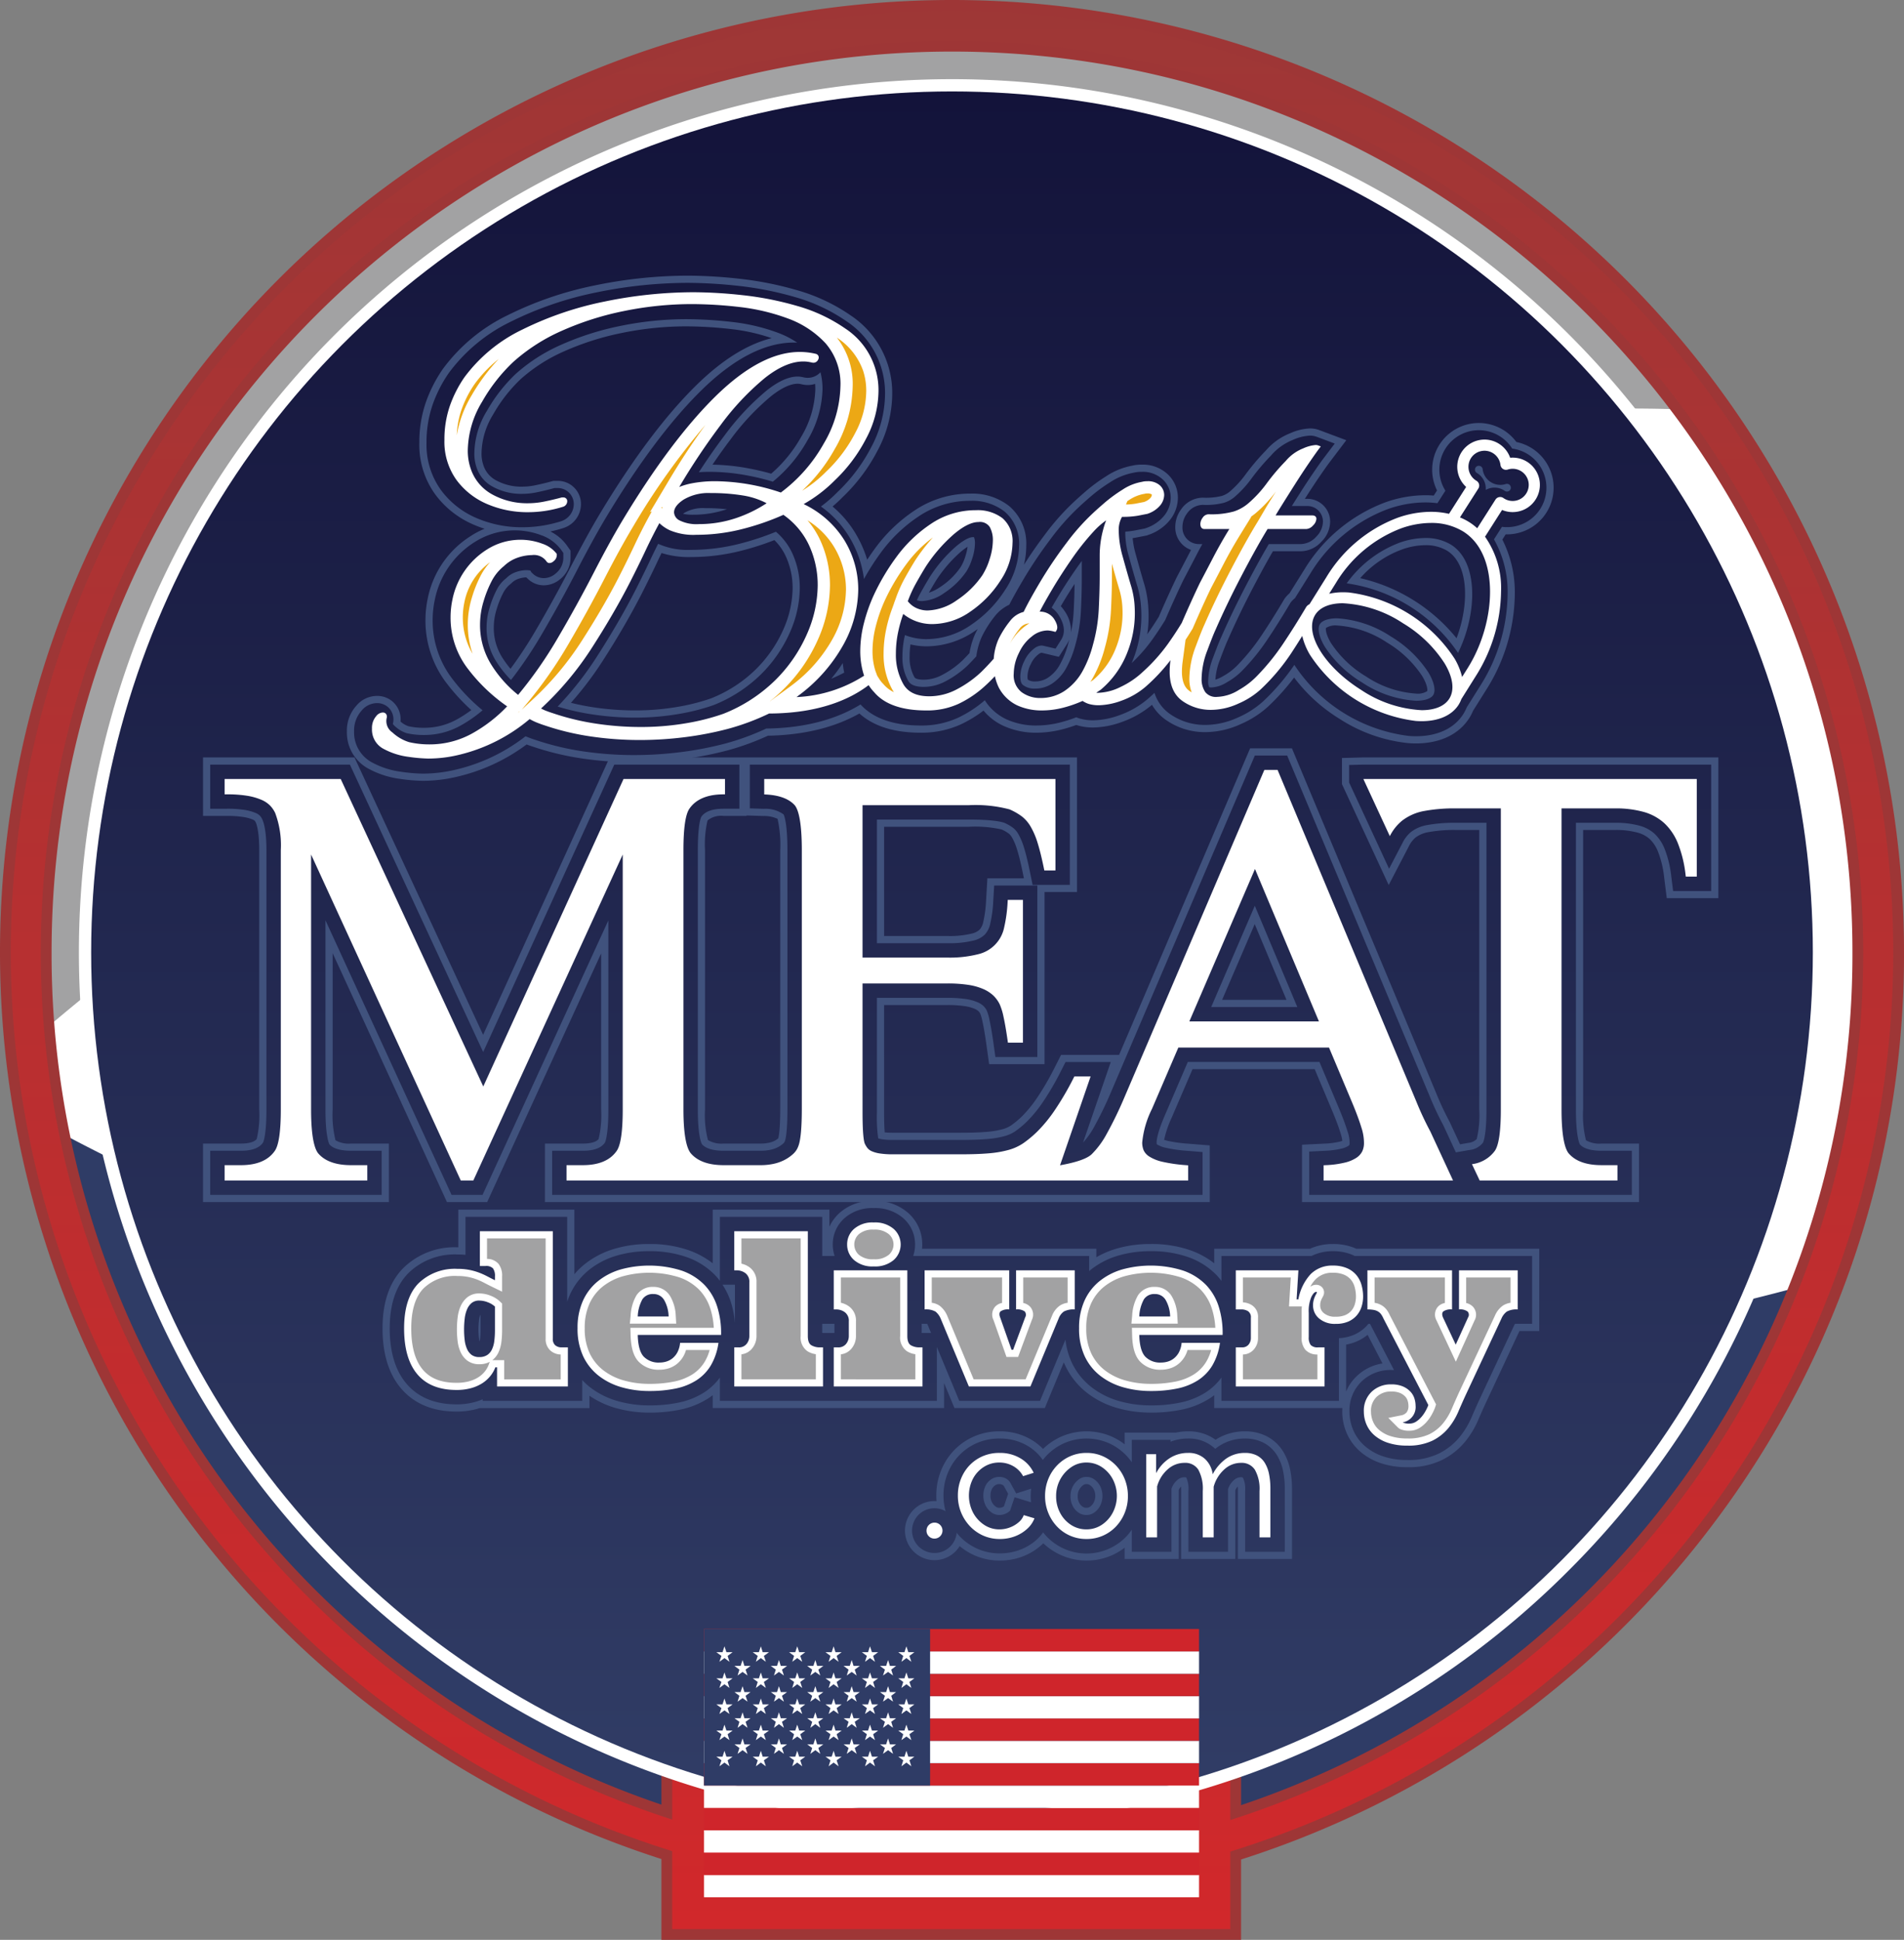<svg xmlns="http://www.w3.org/2000/svg" xmlns:xlink="http://www.w3.org/1999/xlink" width="339.74" height="346.104" viewBox="0 0 339.74 346.104"><rect x="0" y="0" width="339.74" height="346.104" fill="#808080" stroke="none"/><defs><style>.a,.j{fill:#fff;}.b{fill:#2f3c66;}.c{fill:#a2a2a3;}.d{fill:#9e3636;}.e{fill:url(#a);}.f{fill:url(#b);}.g{fill:#40527d;}.h{fill:#12133a;}.i{fill:#cf252b;}.j{fill-rule:evenodd;}.k{fill:#eca815;}</style><linearGradient id="a" x1="174.464" y1="3.235" x2="174.464" y2="345.491" gradientUnits="userSpaceOnUse"><stop offset="0" stop-color="#9e3736"/><stop offset="1" stop-color="#d1282b"/></linearGradient><linearGradient id="b" x1="169.87" y1="323.522" x2="169.87" y2="16.313" gradientUnits="userSpaceOnUse"><stop offset="0" stop-color="#313d66"/><stop offset="1" stop-color="#13133a"/></linearGradient></defs><circle class="a" cx="169.914" cy="169.387" r="168.319"/><path class="b" d="M209.5,246.279c-76.43.645-145.828-16.26-196.503-44.172a167.383,167.383,0,0,0,5.921,21.807A164.819,164.819,0,0,0,322.968,241.9q2.8-5.766,5.127-11.669C292.139,240.186,251.947,245.921,209.5,246.279Z" transform="translate(-4.593 -1.311)"/><path class="c" d="M109.474,121.671C179.479,86.97,250.854,71.536,309.926,74.573a171.025,171.025,0,0,0-15.185-17.398A168.512,168.512,0,0,0,7.073,176.332q0,6.548.496,13.012C36.192,164.15,70.596,140.943,109.474,121.671Z" transform="translate(-4.593 -1.311)"/><path class="d" d="M122.611,347.415V332.991A169.911,169.911,0,0,1,54.347,51.065,169.87,169.87,0,0,1,344.333,171.181a168.426,168.426,0,0,1-33.837,101.754,170.187,170.187,0,0,1-84.454,60.14v14.34ZM226.043,284.75v38.63A160.135,160.135,0,0,0,335.132,171.181c0-88.593-72.076-160.668-160.668-160.668S13.796,82.589,13.796,171.181A160.185,160.185,0,0,0,122.611,323.286V284.75Z" transform="translate(-4.593 -1.311)"/><path class="e" d="M174.464,3.235a167.973,167.973,0,0,0-49.928,328.346v13.911H224.119V331.662A167.971,167.971,0,0,0,174.464,3.235ZM224.119,326.039V286.674H124.535V325.95a162.59,162.59,0,1,1,99.584.089Z" transform="translate(-4.593 -1.311)"/><path class="a" d="M174.463,327.02A155.792,155.792,0,0,1,64.302,61.067,155.791,155.791,0,1,1,284.624,281.389,154.772,154.772,0,0,1,174.463,327.02Z" transform="translate(-4.593 -1.311)"/><circle class="f" cx="169.87" cy="169.918" r="153.604"/><path class="g" d="M220.713,180.98h15.364l-7.583-18.067Zm1.949-1.283,5.817-13.504,5.667,13.504Z" transform="translate(-4.593 -1.311)"/><path class="g" d="M247.861,136.447l-3.815.103v4.664l8.339,17.999,3.617-6.944a4.635,4.635,0,0,1,1.183-1.534,5.318,5.318,0,0,1,2.271-.954,25.706,25.706,0,0,1,4.826-.391h4.263v49.863a18.427,18.427,0,0,1-.455,5.285,2.451,2.451,0,0,1-1.51.686l-1.46.255-1.825-3.939-.101-.196a51.944,51.944,0,0,1-2.328-4.986l-25.747-61.531h-7.464L204.279,189.517h-10.35l-1.179,2.326a48.716,48.716,0,0,1-3.064,5.277,21.958,21.958,0,0,1-2.721,3.349,16.122,16.122,0,0,1-1.954,1.631,5.047,5.047,0,0,1-1.477.667,15.162,15.162,0,0,1-2.802.479c-1.243.11-2.849.165-4.771.165H163.946a13.677,13.677,0,0,1-1.491-.067c-.052-.649-.107-1.769-.107-3.62V180.627h11.314a20.21,20.21,0,0,1,3.129.205,7.11,7.11,0,0,1,1.689.457,2.552,2.552,0,0,1,.69.418,1.748,1.748,0,0,1,.337.458,8.334,8.334,0,0,1,.396,1.423c.22.991.447,2.313.674,3.928l.513,3.662h9.881V160.465h5.798V136.447H113.377L90.799,185.944,67.846,136.447H40.82v10.438H45.072a18.314,18.314,0,0,1,2.984.199,7.337,7.337,0,0,1,1.602.436,2.795,2.795,0,0,1,.338.175,1.177,1.177,0,0,1,.22.315c.148.313.632,1.596.632,4.965v46.28a18.559,18.559,0,0,1-.454,5.286c-.548.661-1.823.803-2.816.803H40.82V215.78h33.16V205.344H67.22a4.794,4.794,0,0,1-2.76-.586,18.673,18.673,0,0,1-.509-5.504V171.377L84.343,215.78h7.178l20.338-44.369v27.844a18.567,18.567,0,0,1-.454,5.286c-.548.661-1.823.803-2.816.803H101.83V215.78H220.454V205.67l-3.914-.313a24.224,24.224,0,0,1-3.569-.495c-.276-.067-.493-.131-.66-.188a19.087,19.087,0,0,1,1.373-4.002l3.699-8.605H239.18l3.183,7.57c.645,1.548,1.134,2.864,1.45,3.914a7.088,7.088,0,0,1,.297,1.305c-.127.046-.296.099-.515.156a14.117,14.117,0,0,1-2.633.339l-4.045.196V215.78h60.136V205.344h-6.707a4.794,4.794,0,0,1-2.76-.586,18.673,18.673,0,0,1-.509-5.504V149.391h5.725a14.722,14.722,0,0,1,4.032.482,5.332,5.332,0,0,1,2.13,1.142,6.324,6.324,0,0,1,1.481,2.26,17.886,17.886,0,0,1,1.091,4.562l.465,3.725h9.208V136.447ZM137.807,146.803l3.031.095a5.668,5.668,0,0,1,2.502.505,21.657,21.657,0,0,1,.476,5.623v46.019c0,4.265-.337,5.297-.356,5.353l-.005.014a3.307,3.307,0,0,1-.715.47,4.05,4.05,0,0,1-1.004.328,7.04,7.04,0,0,1-1.295.134h-6.727a4.755,4.755,0,0,1-2.798-.627,17.799,17.799,0,0,1-.523-5.463v-46.28a18.5,18.5,0,0,1,.454-5.284,3.843,3.843,0,0,1,2.867-.806h4.093Zm172.119,13.476h-6.793l-.325-2.601a19.108,19.108,0,0,0-1.179-4.895,7.575,7.575,0,0,0-1.798-2.713,6.591,6.591,0,0,0-2.638-1.428,15.978,15.978,0,0,0-4.392-.534h-7.008v51.146c0,5.064.693,6.206.723,6.252.811.915,2.535,1.121,3.83,1.121H295.77v7.869H238.201v-7.728l2.824-.137a15.143,15.143,0,0,0,2.895-.379,3.943,3.943,0,0,0,1.248-.487.864.864,0,0,0,.196-.172,1.033,1.033,0,0,0,.044-.333,6.221,6.221,0,0,0-.368-2.086c-.331-1.094-.833-2.449-1.493-4.033l-3.515-8.36H216.538l-4.033,9.382c-1.385,3.176-1.534,4.548-1.534,4.992a1.401,1.401,0,0,0,.028.293c.03.024.071.054.125.091a4.894,4.894,0,0,0,1.546.569,25.389,25.389,0,0,0,3.769.527l2.732.219v7.642H103.113v-7.869h5.476c1.948,0,3.271-.483,3.932-1.438.027-.045.621-1.109.621-5.936V165.532L90.697,214.497H85.166l-22.498-48.988v33.745c0,5.064.693,6.206.723,6.252.811.915,2.535,1.121,3.83,1.121h5.476v7.869H42.103v-7.869H47.58c1.948,0,3.271-.483,3.932-1.438.027-.045.621-1.109.621-5.936v-46.28c0-3.413-.475-4.92-.756-5.515a2.461,2.461,0,0,0-.456-.657,2.36,2.36,0,0,0-.745-.458,8.471,8.471,0,0,0-1.899-.525,19.565,19.565,0,0,0-3.204-.217H42.103V137.73H67.026l23.782,51.284L114.203,137.73h22.321v7.871h-2.81c-1.982,0-3.322.484-3.982,1.438-.029.046-.622,1.111-.622,5.935v46.28c0,5.032.709,6.164.739,6.21.846.957,2.571,1.163,3.865,1.163h6.727a8.285,8.285,0,0,0,1.534-.157,5.32,5.32,0,0,0,1.324-.433,4.597,4.597,0,0,0,1.057-.71.855.855,0,0,0,.268-.377l.042-.115c.072-.187.433-1.347.433-5.789V153.026c0-4.746-.558-6.155-.685-6.413a5.546,5.546,0,0,0-3.537-.998l-2.486-.078V137.73h57.097v21.452h-6.644l-.487-2.374c-.365-1.789-.726-3.254-1.072-4.353a11.268,11.268,0,0,0-1.012-2.38,3.87,3.87,0,0,0-.917-1.073,8.305,8.305,0,0,0-1.576-.899c-.56-.189-2.193-.57-6.252-.57H161.065v22.059h12.598a17.62,17.62,0,0,0,4.697-.487,4.231,4.231,0,0,0,1.963-1.056,4.125,4.125,0,0,0,.954-1.884,23.444,23.444,0,0,0,.548-4.068l.162-2.794h7.702v30.592h-7.482l-.358-2.557c-.231-1.642-.463-2.997-.692-4.028a8.623,8.623,0,0,0-.491-1.699,3.055,3.055,0,0,0-.603-.827,3.723,3.723,0,0,0-1.05-.662,8.258,8.258,0,0,0-2.014-.556,21.49,21.49,0,0,0-3.336-.222H161.065v20.38a27.54,27.54,0,0,0,.225,4.667l.012.021a3.853,3.853,0,0,0,.694.165,12.61,12.61,0,0,0,1.95.118H175.96c1.961,0,3.604-.058,4.884-.171A16.406,16.406,0,0,0,183.889,204a6.31,6.31,0,0,0,1.851-.845,17.318,17.318,0,0,0,2.113-1.761,23.234,23.234,0,0,0,2.893-3.552,49.973,49.973,0,0,0,3.149-5.419l.823-1.624H202.79l-4.942,14.364a14.2,14.2,0,0,0,2.007-2.856,65.448,65.448,0,0,0,2.965-6.114l25.681-60.084h5.763l25.418,60.743a53.177,53.177,0,0,0,2.387,5.109l.081.16,2.22,4.792,2.431-.425a3.462,3.462,0,0,0,2.403-1.299c.029-.047.623-1.111.623-5.936V148.108h-5.546a26.985,26.985,0,0,0-5.072.414,6.579,6.579,0,0,0-2.815,1.203,5.879,5.879,0,0,0-1.532,1.953l-2.411,4.629-7.123-15.375V137.8l2.567-.07h62.03ZM187.294,158.02h-6.519l-.232,4.002a22.199,22.199,0,0,1-.513,3.839,2.901,2.901,0,0,1-.643,1.311,2.971,2.971,0,0,1-1.38.7,16.46,16.46,0,0,1-4.345.437H162.349V148.817h15.179a21.758,21.758,0,0,1,5.788.484,6.976,6.976,0,0,1,1.269.727,2.542,2.542,0,0,1,.591.713,10.2,10.2,0,0,1,.884,2.099c.333,1.059.682,2.48,1.04,4.226Z" transform="translate(-4.593 -1.311)"/><path class="a" d="M247.896,140.297v.07l4.69,10.126a8.405,8.405,0,0,1,2.228-2.79,9.108,9.108,0,0,1,3.903-1.699,29.479,29.479,0,0,1,5.564-.463h8.112V199.254c0,3.9-.362,6.387-1.078,7.397a5.941,5.941,0,0,1-4.072,2.366l1.378,2.913h24.582v-2.737h-2.858c-2.652,0-4.607-.692-5.808-2.057-.598-.686-1.311-2.61-1.311-7.883V145.541h9.574a18.511,18.511,0,0,1,5.111.637,9.112,9.112,0,0,1,3.653,2,10.11,10.11,0,0,1,2.434,3.619,21.692,21.692,0,0,1,1.356,5.562l.044.353h1.959V140.297Z" transform="translate(-4.593 -1.311)"/><path class="a" d="M246.656,207.857a6.428,6.428,0,0,1-2.089.879,17.413,17.413,0,0,1-3.418.458l-.382.019v2.717h23.099l-4.043-8.728a55.023,55.023,0,0,1-2.507-5.357l-24.758-59.168h-2.362l-25.019,58.536a68.046,68.046,0,0,1-3.088,6.36,15.454,15.454,0,0,1-2.717,3.69c-.846.78-2.712,1.431-5.544,1.937l-.086.015,5.454-15.849h-2.9l-.112.22a52.578,52.578,0,0,1-3.317,5.702,25.673,25.673,0,0,1-3.236,3.958,19.837,19.837,0,0,1-2.432,2.022,8.877,8.877,0,0,1-2.599,1.198,18.923,18.923,0,0,1-3.528.613c-1.354.12-3.073.181-5.11.181H163.946a15.288,15.288,0,0,1-2.364-.152,5.53,5.53,0,0,1-1.457-.409,2.028,2.028,0,0,1-.766-.585,4.122,4.122,0,0,1-.468-.789c-.179-.468-.392-1.819-.392-5.602V176.777h15.164a24.03,24.03,0,0,1,3.748.256,10.643,10.643,0,0,1,2.665.753,6.301,6.301,0,0,1,1.768,1.151,5.629,5.629,0,0,1,1.12,1.535,10.954,10.954,0,0,1,.698,2.285c.242,1.09.486,2.512.727,4.226l.049.347h2.684V161.87H184.409l-.022.379a26.042,26.042,0,0,1-.616,4.525,6.156,6.156,0,0,1-4.708,4.801,20.433,20.433,0,0,1-5.4.585H158.499V144.967h19.029a23.838,23.838,0,0,1,7.203.75,11.012,11.012,0,0,1,2.166,1.232,6.341,6.341,0,0,1,1.569,1.794,13.616,13.616,0,0,1,1.266,2.941c.376,1.196.758,2.747,1.139,4.608l.066.322h1.984V140.297H140.957V143.05c2.52.079,4.359.725,5.444,1.93.577.688,1.264,2.642,1.264,8.047V199.045c0,3.417-.202,5.669-.606,6.715a3.427,3.427,0,0,1-.985,1.474,7.199,7.199,0,0,1-1.656,1.113,7.846,7.846,0,0,1-1.963.645,10.855,10.855,0,0,1-2.014.202h-6.728c-2.652,0-4.606-.692-5.812-2.062-.62-.685-1.359-2.607-1.359-7.878v-46.28c0-3.9.362-6.388,1.078-7.396,1.169-1.688,3.219-2.543,6.093-2.543h.243v-2.738H115.852l-25.025,54.86-25.44-54.86H44.67v2.738h.403a22.037,22.037,0,0,1,3.64.256,10.875,10.875,0,0,1,2.492.704,4.87,4.87,0,0,1,1.569,1.032,4.965,4.965,0,0,1,.92,1.331,16.356,16.356,0,0,1,1.006,6.617v46.28c0,3.9-.362,6.387-1.077,7.397-1.168,1.687-3.201,2.542-6.042,2.542H44.67v2.737H70.13v-2.737H67.22c-2.653,0-4.607-.692-5.808-2.057-.598-.686-1.311-2.61-1.311-7.883V153.771l26.71,58.16h2.24l26.658-58.156v45.48c0,3.9-.362,6.387-1.078,7.397-1.168,1.687-3.201,2.542-6.042,2.542H105.68v2.737h110.924v-2.706l-.37-.03a27.903,27.903,0,0,1-4.168-.591,7.459,7.459,0,0,1-2.378-.935,2.649,2.649,0,0,1-1.027-1.123,3.666,3.666,0,0,1-.258-1.389,17.046,17.046,0,0,1,1.743-6.005l4.701-10.935h26.89l4.179,9.939c.689,1.652,1.221,3.089,1.58,4.271a8.862,8.862,0,0,1,.479,2.834,3.435,3.435,0,0,1-.302,1.45A2.993,2.993,0,0,1,246.656,207.857Zm-29.843-24.31,11.711-27.193,11.414,27.193Z" transform="translate(-4.593 -1.311)"/><path class="g" d="M143.046,96.185A48.847,48.847,0,0,1,136.655,98.3a35.167,35.167,0,0,1-8.802,1.116,12.824,12.824,0,0,1-5.76-1.052c-.021-.011-.042-.021-.063-.032q-.651,1.28-1.278,2.61c-.863,1.835-1.796,3.738-2.773,5.657-1.931,3.785-4.278,7.826-6.977,12.015a58.397,58.397,0,0,1-6.905,8.762,42.627,42.627,0,0,0,6.069,1.378,51.101,51.101,0,0,0,7.717.591,45.629,45.629,0,0,0,7.725-.635,37.639,37.639,0,0,0,6.298-1.591,25.468,25.468,0,0,0,8.427-5.452,24.325,24.325,0,0,0,5.21-7.532,19.826,19.826,0,0,0,1.76-7.875A14.749,14.749,0,0,0,145.956,100,11.154,11.154,0,0,0,143.046,96.185Zm1.32,17.441a23.053,23.053,0,0,1-4.938,7.133,24.034,24.034,0,0,1-7.959,5.154,36.35,36.35,0,0,1-6.079,1.532,44.325,44.325,0,0,1-7.507.616,49.852,49.852,0,0,1-7.522-.576c-1.327-.204-2.63-.465-3.896-.782a60.131,60.131,0,0,0,5.617-7.395c2.724-4.228,5.093-8.309,7.042-12.128.978-1.923,1.918-3.838,2.791-5.692q.357-.76.725-1.507a16.162,16.162,0,0,0,5.213.718,36.463,36.463,0,0,0,9.124-1.157,50.76,50.76,0,0,0,5.798-1.866,9.765,9.765,0,0,1,2.018,2.864,13.472,13.472,0,0,1,1.229,5.721A18.57,18.57,0,0,1,144.366,113.626Z" transform="translate(-4.593 -1.311)"/><path class="g" d="M134.211,92.193l.088-.03a36.781,36.781,0,0,0-3.928-.194,6.596,6.596,0,0,0-3.617.811c-.11.074-.205.142-.287.204a8.211,8.211,0,0,0,1.822.161A18.563,18.563,0,0,0,134.211,92.193Z" transform="translate(-4.593 -1.311)"/><path class="g" d="M150.99,67.721a3.047,3.047,0,0,1-2.267,1,3.282,3.282,0,0,1-.765-.092c-.193-.045-.391-.083-.577-.108a3.577,3.577,0,0,0-.469-.027c-1.585,0-3.444.838-5.523,2.492a44.835,44.835,0,0,0-7.442,7.923c-1.541,2.027-3.096,4.251-4.648,6.651q.91-.066,1.839-.067a36.734,36.734,0,0,1,6.891.666,41.07,41.07,0,0,1,4.464,1.094,25.593,25.593,0,0,0,6.179-7.377,18.762,18.762,0,0,0,2.686-9.088A11.789,11.789,0,0,0,150.99,67.721Zm-3.438,11.527a24.35,24.35,0,0,1-5.354,6.576c-1.181-.341-2.498-.651-3.928-.926a38.205,38.205,0,0,0-6.543-.684c1.081-1.6,2.167-3.117,3.241-4.529a43.623,43.623,0,0,1,7.22-7.695c1.821-1.448,3.454-2.213,4.725-2.213a2.347,2.347,0,0,1,.293.015c.149.02.308.052.453.085a4.584,4.584,0,0,0,1.064.127,4.38,4.38,0,0,0,1.316-.2q.037.475.036.983A17.503,17.503,0,0,1,147.552,79.248Z" transform="translate(-4.593 -1.311)"/><path class="g" d="M173.121,107.079a14.266,14.266,0,0,0,3.908-3.809,9.658,9.658,0,0,0,1.054-2.351,8.983,8.983,0,0,0,.477-2.724,2.911,2.911,0,0,0-.167-1.045c-.058-.005-.132-.009-.224-.009-.241,0-1.171.12-2.998,1.668a25.551,25.551,0,0,0-4.616,5.358c-.449.729-.997,1.665-1.597,2.732-.272.481-.524.983-.759,1.501a2.553,2.553,0,0,0,.876.156A7.436,7.436,0,0,0,173.121,107.079Zm-1.499-2.201A24.298,24.298,0,0,1,176,99.788a10.602,10.602,0,0,1,1.236-.92,8.658,8.658,0,0,1-.374,1.655,8.211,8.211,0,0,1-.896,2.028,12.995,12.995,0,0,1-3.561,3.464,8.231,8.231,0,0,1-2.064,1.045C170.827,106.204,171.268,105.454,171.622,104.878Z" transform="translate(-4.593 -1.311)"/><path class="g" d="M263.51,98.495a8.632,8.632,0,0,0-4.588-1.195,13.873,13.873,0,0,0-4.643.854,20.468,20.468,0,0,0-9.39,7.236,28.843,28.843,0,0,1,19.87,12.414C268.175,110.854,268.471,101.601,263.51,98.495Zm.985,16.689A31.067,31.067,0,0,0,247.3,104.465a18.353,18.353,0,0,1,7.41-5.103,12.589,12.589,0,0,1,4.212-.78,7.357,7.357,0,0,1,3.907,1C266.703,102.008,266.762,109.162,264.495,115.183Z" transform="translate(-4.593 -1.311)"/><path class="g" d="M273.862,87.744a.685.685,0,0,0-.369-.109.706.706,0,0,0-.216.034A3.174,3.174,0,0,1,269.15,85.014a.68.68,0,0,0-.312-.488.67.67,0,0,0-.367-.111.707.707,0,0,0-.154.017.664.664,0,0,0-.432.3.704.704,0,0,0,.208.954,3.19,3.19,0,0,1,1.599,3.041,3.172,3.172,0,0,1,3.388.153.711.711,0,0,0,.404.136A.733.733,0,0,0,273.637,89a.69.69,0,0,0,.225-1.256Z" transform="translate(-4.593 -1.311)"/><path class="g" d="M281.62,86.542a8.33,8.33,0,0,0-6.45-6.371,8.342,8.342,0,0,0-6.696-3.39,8.33,8.33,0,0,0-7.465,12.031l-.585.918c-.505-.042-1.014-.063-1.525-.063a21.442,21.442,0,0,0-7.18,1.294,28.645,28.645,0,0,0-14.375,11.954c-.023.036-1.598,2.555-2.658,4.254a5.225,5.225,0,0,0-.699.719l-.169.212-.138.233c-1.34,2.265-2.701,4.43-4.045,6.434a37.075,37.075,0,0,1-4.27,5.263,10.675,10.675,0,0,1-2.487,1.893,6.299,6.299,0,0,1-1.417.647,11.665,11.665,0,0,1,.79-3.486q.975-2.615,1.399-3.525c1.344-3.073,2.907-6.314,4.648-9.634,1.254-2.395,2.406-4.497,3.431-6.262h4.935a5.046,5.046,0,0,0,3.716-1.709,5.123,5.123,0,0,0,1.557-3.589A4.075,4.075,0,0,0,237.76,90.31h-.331l.182-.288q1.279-2.009,2.447-3.717,1.133-1.653,1.648-2.337l3.114-4.116-4.834-1.811a4.711,4.711,0,0,0-1.655-.289,9.482,9.482,0,0,0-3.483.839,11.18,11.18,0,0,0-4.392,3.113,41.301,41.301,0,0,0-3.613,4.259,17.891,17.891,0,0,1-2.858,3.092,4.162,4.162,0,0,1-1.371.736,11.63,11.63,0,0,1-3.367.314,4.753,4.753,0,0,0-3.908,2.091,5.303,5.303,0,0,0-1.037,3.104,4.252,4.252,0,0,0,2.81,4.127c-.044.084-.088.168-.131.252-.981,1.887-1.762,3.378-2.408,4.605-.996,2.066-2.075,4.443-3.211,7.067-.668,1.084-1.361,2.134-2.061,3.125a21.06,21.06,0,0,0,.212-4.266,18.791,18.791,0,0,0-.869-5.084q-.703-2.398-1.406-4.959a15.491,15.491,0,0,1-.54-2.845c.229-.032.442-.068.645-.108l1.862-.361.292-.107a8.331,8.331,0,0,0,3.778-2.567,6.406,6.406,0,0,0,1.494-4.051,5.73,5.73,0,0,0-1.867-4.25,6.484,6.484,0,0,0-4.612-1.668,6.627,6.627,0,0,0-1.609.171,12.553,12.553,0,0,0-4.66,1.87,30.044,30.044,0,0,0-3.649,2.677c-.975.846-1.653,1.452-1.966,1.75a42.852,42.852,0,0,0-5.375,6.025c-1.344,1.78-2.596,3.584-3.736,5.385a14.032,14.032,0,0,0,.417-3.375,8.748,8.748,0,0,0-3.059-7.12A10.648,10.648,0,0,0,177.73,89.38a17.648,17.648,0,0,0-9.973,3.029,27.813,27.813,0,0,0-7.052,6.779q-.719.988-1.373,1.987a20.971,20.971,0,0,0-2.242-4.951,19.14,19.14,0,0,0-3.94-4.548,23.85,23.85,0,0,0,1.774-1.645,31.366,31.366,0,0,0,6.246-8.307,21.732,21.732,0,0,0,2.629-10.11,16.614,16.614,0,0,0-7.385-14.007,32.294,32.294,0,0,0-9.635-4.532,60.443,60.443,0,0,0-10.36-2.044,86.971,86.971,0,0,0-9.004-.538,82.526,82.526,0,0,0-16.663,1.735,62.901,62.901,0,0,0-15.523,5.296A31.256,31.256,0,0,0,83.605,67.152a24.894,24.894,0,0,0-3.045,5.993,21.82,21.82,0,0,0-1.144,7.156A15.072,15.072,0,0,0,82.26,89.53a16.645,16.645,0,0,0,6.949,5.432q.914.389,1.859.689a13.589,13.589,0,0,0-2.436,1.271,17.085,17.085,0,0,0-7.708,11.127,18.881,18.881,0,0,0-.413,3.9A18.326,18.326,0,0,0,84.44,123.408a35.074,35.074,0,0,0,4.251,4.593,22.758,22.758,0,0,1-2.439,1.59A12.022,12.022,0,0,1,80.2,131.164a12.374,12.374,0,0,1-2.721-.281,3.96,3.96,0,0,1-1.42-.843,4.149,4.149,0,0,0-4.184-4.565,4.826,4.826,0,0,0-3.721,1.774,6.58,6.58,0,0,0-1.663,4.559,7.301,7.301,0,0,0,3.944,6.7,16.198,16.198,0,0,0,5.524,1.768,31.606,31.606,0,0,0,4.022.346,26.561,26.561,0,0,0,6.102-.715,33.35,33.35,0,0,0,12.477-5.773c.413.157.791.289,1.102.386a49.967,49.967,0,0,0,8.903,2.131,63.431,63.431,0,0,0,9.099.661,67.867,67.867,0,0,0,8.656-.549,62.902,62.902,0,0,0,8.026-1.553,46.354,46.354,0,0,0,7.269-2.635c6.39-.119,11.875-1.453,16.326-3.967,2.524,2.276,6.19,3.429,10.916,3.429a16.808,16.808,0,0,0,7.23-1.507,22.262,22.262,0,0,0,4.001-2.442,10.084,10.084,0,0,0,3.544,2.72,13.875,13.875,0,0,0,5.82,1.229,18.774,18.774,0,0,0,4.888-.65c.801-.215,1.573-.46,2.306-.729.061.021.124.042.186.061a9.616,9.616,0,0,0,2.917.388,15.544,15.544,0,0,0,5.038-.987,17.237,17.237,0,0,0,5.362-3.06,8.432,8.432,0,0,0,2.452,2.676,12.085,12.085,0,0,0,7.086,2.199,15.298,15.298,0,0,0,6.293-1.427,17.727,17.727,0,0,0,4.893-3.141,41.152,41.152,0,0,0,4.637-5.168,29.36,29.36,0,0,0,8.096,7.359,27.742,27.742,0,0,0,12.343,4.344c.447.033.883.048,1.306.048,4.306,0,7.696-1.628,9.547-4.584a8.52,8.52,0,0,0,.643-1.251l2.679-4.272a32.487,32.487,0,0,0,4.762-16.464,20.796,20.796,0,0,0-2.22-9.798l.596-.936c.074.002.15.004.224.004a8.324,8.324,0,0,0,8.134-10.107ZM279.458,92.06a7.041,7.041,0,0,1-6.866,3.248L271.17,97.542a18.954,18.954,0,0,1,2.432,9.835,31.141,31.141,0,0,1-4.566,15.786l-2.737,4.364a7.418,7.418,0,0,1-.585,1.159c-1.607,2.567-4.612,3.982-8.46,3.982q-.59,0-1.214-.045a28.655,28.655,0,0,1-20.492-12.685,39.165,39.165,0,0,1-5.557,6.496,16.449,16.449,0,0,1-4.54,2.904,14.023,14.023,0,0,1-5.766,1.313,10.832,10.832,0,0,1-6.349-1.966,7.272,7.272,0,0,1-2.744-3.756q-.583.558-1.171,1.065a15.96,15.96,0,0,1-5.054,2.912,14.315,14.315,0,0,1-4.619.917,8.368,8.368,0,0,1-2.528-.327c-.195-.061-.388-.131-.576-.211a24.876,24.876,0,0,1-2.638.863,17.507,17.507,0,0,1-4.555.606,12.604,12.604,0,0,1-5.286-1.112,9.124,9.124,0,0,1-3.846-3.392,21.266,21.266,0,0,1-4.779,3.12,15.543,15.543,0,0,1-6.682,1.384c-4.843,0-8.446-1.263-10.717-3.755-3.474,2.152-8.853,4.193-16.82,4.297a44.914,44.914,0,0,1-7.314,2.676,61.441,61.441,0,0,1-7.852,1.518,66.528,66.528,0,0,1-8.491.539,62.106,62.106,0,0,1-8.915-.648,48.614,48.614,0,0,1-8.673-2.076c-.441-.138-.98-.333-1.558-.566l-.153-.063a32.238,32.238,0,0,1-12.563,5.979,25.377,25.377,0,0,1-5.821.684,30.404,30.404,0,0,1-3.85-.334,14.916,14.916,0,0,1-5.088-1.627,6.064,6.064,0,0,1-3.269-5.57,5.321,5.321,0,0,1,1.327-3.695,3.579,3.579,0,0,1,2.773-1.355,2.907,2.907,0,0,1,2.278,1.056,2.976,2.976,0,0,1,.562,2.559l-.022.1a1.871,1.871,0,0,0,.357.391,5.54,5.54,0,0,0,2.096,1.257,13.646,13.646,0,0,0,3.055.326,13.276,13.276,0,0,0,6.683-1.739A23.947,23.947,0,0,0,90.7,128.036a33.47,33.47,0,0,1-5.246-5.413,17.071,17.071,0,0,1-3.66-10.673,17.589,17.589,0,0,1,.385-3.635,15.837,15.837,0,0,1,7.146-10.313,13.319,13.319,0,0,1,11.81-1.21,7.489,7.489,0,0,1,3.506,2.507l.471.666v.816a3.605,3.605,0,0,1-1.373,2.859,3.252,3.252,0,0,1-2.101.818,2.828,2.828,0,0,1-1.958-.783l-.273-.259-.187-.327c.002.005-.003.007-.015.007a5.081,5.081,0,0,0-.714-.059,5.988,5.988,0,0,0-1.83.337,4.412,4.412,0,0,0-1.666,1.03l-.078.073-.082.066a6.031,6.031,0,0,0-1.62,2.01,17.81,17.81,0,0,0-1.245,3.121,12.168,12.168,0,0,0-.553,3.517,11.08,11.08,0,0,0,1.687,6.08,19.481,19.481,0,0,0,2.668,3.364,74.875,74.875,0,0,0,5.488-8.153c2.272-3.882,4.387-7.721,6.287-11.412,1.946-3.777,3.723-7.01,5.286-9.61,5.783-9.591,11.464-17.155,16.886-22.486,5.769-5.67,11.332-8.545,16.535-8.545.195,0,.39.004.582.012a16.166,16.166,0,0,0-3.451-1.762,34.411,34.411,0,0,0-8.155-1.923,73.927,73.927,0,0,0-8.148-.501,58.571,58.571,0,0,0-11.701,1.189A50.484,50.484,0,0,0,104.7,62.834a30.568,30.568,0,0,0-8.088,5.191,28.33,28.33,0,0,0-5.11,6.549,14.86,14.86,0,0,0-2.272,7.691,7.724,7.724,0,0,0,.494,2.719A5.96,5.96,0,0,0,92.522,88.15a10.554,10.554,0,0,0,5.314,1.272,12.458,12.458,0,0,0,2.449-.259c.96-.194,1.939-.426,2.908-.687l.328-.089h.559a2.856,2.856,0,0,1,2.895,2.878,3.226,3.226,0,0,1-2.212,3.023l-.133.046a22.978,22.978,0,0,1-6.904,1.048,20.361,20.361,0,0,1-8.015-1.601,15.383,15.383,0,0,1-6.422-5.018,13.819,13.819,0,0,1-2.59-8.462,20.526,20.526,0,0,1,1.073-6.736,23.597,23.597,0,0,1,2.888-5.684A29.933,29.933,0,0,1,95.806,58.669a61.598,61.598,0,0,1,15.205-5.185,81.237,81.237,0,0,1,16.403-1.708,85.752,85.752,0,0,1,8.869.531,59.123,59.123,0,0,1,10.139,2,31.018,31.018,0,0,1,9.254,4.348,15.332,15.332,0,0,1,6.84,12.958,20.468,20.468,0,0,1-2.483,9.515,30.1,30.1,0,0,1-5.99,7.968,24.921,24.921,0,0,1-2.968,2.584,18.208,18.208,0,0,1,4.923,5.216,19.146,19.146,0,0,1,2.757,7.718,44.477,44.477,0,0,1,2.987-4.674,26.543,26.543,0,0,1,6.729-6.467,16.387,16.387,0,0,1,9.259-2.811,9.406,9.406,0,0,1,6.115,1.922,7.503,7.503,0,0,1,2.586,6.126,14.525,14.525,0,0,1-2.485,7.845,21.359,21.359,0,0,1-5.972,6.168,14.074,14.074,0,0,1-8.021,2.62,10.468,10.468,0,0,1-3.889-.721c-.022.1-.045.2-.066.301a16.693,16.693,0,0,0-.379,3.542,8.401,8.401,0,0,0,1.026,4.303c.173.301.63,1.095,2.762,1.095a8.214,8.214,0,0,0,3.9-.999,17.347,17.347,0,0,0,3.869-2.749c.52-.516,1.071-1.093,1.626-1.702a12.508,12.508,0,0,1,.969-3.478,19.459,19.459,0,0,1,2.328-3.678A6.996,6.996,0,0,1,184.68,109.21c.663-1.29,1.54-2.856,2.62-4.673a76.964,76.964,0,0,1,4.758-7.061,41.566,41.566,0,0,1,5.207-5.844c.332-.316.997-.908,1.949-1.736a28.848,28.848,0,0,1,3.493-2.56,11.292,11.292,0,0,1,4.178-1.689,5.776,5.776,0,0,1,1.406-.155,5.242,5.242,0,0,1,3.732,1.319,4.471,4.471,0,0,1,1.464,3.316,5.159,5.159,0,0,1-1.215,3.252,7.081,7.081,0,0,1-3.213,2.159l-.197.072s-1.086.209-1.767.343a12.924,12.924,0,0,1-1.702.206c-.007.114-.012.241-.012.381a15.129,15.129,0,0,0,.62,3.969q.705,2.572,1.412,4.978a17.544,17.544,0,0,1,.817,4.732,21.148,21.148,0,0,1-1.428,8.696c-.092.239-.187.476-.288.709a28.753,28.753,0,0,0,3.687-4.2c.783-1.099,1.557-2.27,2.301-3.48,1.143-2.643,2.228-5.032,3.226-7.105.625-1.187,1.409-2.68,2.39-4.57q.492-.944,1.014-1.887H218.48a2.927,2.927,0,0,1-2.895-3.083,4.044,4.044,0,0,1,.801-2.362,3.494,3.494,0,0,1,2.861-1.55,12.652,12.652,0,0,0,3.778-.381,5.429,5.429,0,0,0,1.792-.974,19.081,19.081,0,0,0,3.055-3.302,39.89,39.89,0,0,1,3.499-4.126,10.04,10.04,0,0,1,3.954-2.823,8.33,8.33,0,0,1,3.006-.747,3.428,3.428,0,0,1,1.204.208l3.222,1.207-2.076,2.744q-.527.697-1.683,2.386-1.182,1.726-2.471,3.754-.75,1.181-1.429,2.26h2.66a2.775,2.775,0,0,1,2.895,2.774,3.885,3.885,0,0,1-1.202,2.703,3.8,3.8,0,0,1-2.788,1.312h-5.67c-1.123,1.901-2.409,4.232-3.833,6.95-1.752,3.341-3.329,6.609-4.686,9.715-.209.445-.596,1.363-1.426,3.591a12.405,12.405,0,0,0-.88,4.275,2.233,2.233,0,0,0,.193,1.018,2.038,2.038,0,0,0,.419.035,5.67,5.67,0,0,0,2.749-.936,11.913,11.913,0,0,0,2.789-2.141,38.303,38.303,0,0,0,4.38-5.405c1.363-2.033,2.737-4.219,4.084-6.496l.092-.155.113-.14a3.826,3.826,0,0,1,.671-.66c1.052-1.685,2.734-4.376,2.758-4.413A27.387,27.387,0,0,1,252.149,92.171a20.159,20.159,0,0,1,6.75-1.22,16.912,16.912,0,0,1,2.18.14l1.424-2.235A7.045,7.045,0,0,1,266.957,78.23a7.123,7.123,0,0,1,1.516-.165,7.053,7.053,0,0,1,5.944,3.28,7.042,7.042,0,0,1,5.04,10.715ZM104.081,87.104h-.73l-.492.133c-.945.255-1.897.48-2.828.668a11.166,11.166,0,0,1-2.195.233,9.31,9.31,0,0,1-4.685-1.107,4.654,4.654,0,0,1-2.225-2.496,6.447,6.447,0,0,1-.413-2.269,13.614,13.614,0,0,1,2.093-7.038,27.091,27.091,0,0,1,4.872-6.256,29.27,29.27,0,0,1,7.751-4.969A49.195,49.195,0,0,1,115.641,60.7a57.29,57.29,0,0,1,11.444-1.163,72.681,72.681,0,0,1,8.004.493,33.319,33.319,0,0,1,7.193,1.614c-4.349,1.077-8.86,3.893-13.46,8.415-5.5,5.407-11.248,13.057-17.087,22.74-1.57,2.612-3.363,5.87-5.327,9.684-1.885,3.663-3.99,7.482-6.254,11.351a75.304,75.304,0,0,1-4.472,6.8,18.348,18.348,0,0,1-1.49-2.046,9.834,9.834,0,0,1-1.49-5.396,10.983,10.983,0,0,1,.501-3.156,16.54,16.54,0,0,1,1.156-2.896,4.906,4.906,0,0,1,1.363-1.661l.155-.141a3.172,3.172,0,0,1,1.185-.744,4.822,4.822,0,0,1,1.431-.273H98.5l.298.283A4.101,4.101,0,0,0,101.64,105.74a4.548,4.548,0,0,0,2.917-1.111,4.855,4.855,0,0,0,1.84-3.849V99.556l-.707-.999a7.899,7.899,0,0,0-2.893-2.419q1.137-.241,2.25-.591l.168-.059a4.482,4.482,0,0,0,3.043-4.223A4.125,4.125,0,0,0,104.081,87.104ZM179.05,113.537q-.23.424-.455.877a13.737,13.737,0,0,0-1.009,3.424c-.449.486-.891.943-1.294,1.345a16.092,16.092,0,0,1-3.584,2.546,6.969,6.969,0,0,1-3.303.851c-.519,0-1.424-.059-1.65-.453a7.166,7.166,0,0,1-.854-3.661,15.453,15.453,0,0,1,.154-2.182,12.113,12.113,0,0,0,2.897.344,15.333,15.333,0,0,0,8.745-2.844C178.816,113.702,178.934,113.62,179.05,113.537Z" transform="translate(-4.593 -1.311)"/><path class="g" d="M252.792,114.883a19.549,19.549,0,0,0-9.604-3.254c-1.521,0-2.67.385-3.072,1.029-.488.781-.163,2.318.851,4.013a20.731,20.731,0,0,0,6.689,6.418,19.562,19.562,0,0,0,9.606,3.253c1.52,0,2.669-.384,3.071-1.029.488-.78.163-2.318-.852-4.013A20.726,20.726,0,0,0,252.792,114.883Zm6.46,9.742a3.137,3.137,0,0,1-1.99.434,18.254,18.254,0,0,1-8.925-3.058,19.422,19.422,0,0,1-6.269-5.989c-.891-1.493-.964-2.466-.87-2.666a3.138,3.138,0,0,1,1.991-.435,18.248,18.248,0,0,1,8.923,3.059,19.416,19.416,0,0,1,6.269,5.99C259.272,123.451,259.345,124.425,259.251,124.625Z" transform="translate(-4.593 -1.311)"/><path class="g" d="M193.141,108.186q-.484.82-.9,1.55a4.696,4.696,0,0,1,1.229,1.286c1.099,1.712,1.248,3.216.448,4.476l-.979,1.541-1.776-.419c-.291-.068-.513-.119-.669-.138a2.263,2.263,0,0,0-1.411.576,5.66,5.66,0,0,0-1.708,2.174,6.356,6.356,0,0,0-.723,2.75c0,1.192.371,1.467.493,1.556a3.321,3.321,0,0,0,2.089.635,5.486,5.486,0,0,0,3.013-.846,7.845,7.845,0,0,0,2.574-2.794,17.881,17.881,0,0,0,1.675-4.251,26.481,26.481,0,0,0,.964-5.905c.107-2.148.161-4.123.161-5.872v-3.112q-.51.686-1.021,1.421C195.31,104.674,194.146,106.483,193.141,108.186Zm2.109,7.779a16.591,16.591,0,0,1-1.554,3.946,6.523,6.523,0,0,1-2.136,2.33,4.181,4.181,0,0,1-2.329.649,2.105,2.105,0,0,1-1.24-.324,2.256,2.256,0,0,1-.058-.584,5.098,5.098,0,0,1,.592-2.185,4.457,4.457,0,0,1,1.356-1.736,1.215,1.215,0,0,1,.556-.29c.113.021.255.056.429.098l2.664.629,1.47-2.311a4.696,4.696,0,0,0,.405-.798C195.356,115.581,195.305,115.773,195.251,115.965Zm.926-5.652a25.303,25.303,0,0,1-.485,3.841,6.13,6.13,0,0,0-1.144-3.829,6.059,6.059,0,0,0-.671-.857q.179-.308.369-.63c.635-1.074,1.332-2.19,2.085-3.336C196.315,106.969,196.264,108.582,196.177,110.312Z" transform="translate(-4.593 -1.311)"/><path class="g" d="M152.912,122.413a24.499,24.499,0,0,0,2.316-1.094,15.907,15.907,0,0,1-.256-1.712A28.336,28.336,0,0,1,152.912,122.413Z" transform="translate(-4.593 -1.311)"/><path class="h" d="M73.712,134.534q-.466-.196-.908-.433a2.252,2.252,0,0,1-1.251-1.632,5.545,5.545,0,0,0,1.038,1.188A11.943,11.943,0,0,0,73.712,134.534ZM89,133.784a27.698,27.698,0,0,0,6.187-4.883l.976-1.027.079.064.968-1.156A76.363,76.363,0,0,0,104.474,116.36c2.297-3.925,4.445-7.823,6.384-11.587,1.907-3.705,3.646-6.866,5.167-9.397,5.621-9.32,11.107-16.639,16.307-21.75a36.441,36.441,0,0,1,5.604-4.602,51.762,51.762,0,0,0-6.949,7.631,121.032,121.032,0,0,0-7.528,11.26l-2.35,3.942,2.056-.836a3.446,3.446,0,0,0-.849,2.208,2.87,2.87,0,0,0,.177.999c-.056-.05-.109-.099-.157-.148l-1.459-1.496-.996,1.836c-.858,1.581-1.697,3.241-2.495,4.935-.852,1.811-1.768,3.679-2.723,5.554-1.874,3.672-4.158,7.605-6.788,11.688A54.386,54.386,0,0,1,99.08,127.092l-1.574,1.453.035.019-.43.355A30.277,30.277,0,0,1,89,133.784Zm46.147-4.037a28.347,28.347,0,0,0,7.817-5.448,28.03,28.03,0,0,0,5.994-8.685,23.508,23.508,0,0,0,2.067-9.353,18.424,18.424,0,0,0-1.696-7.83,15.233,15.233,0,0,0-5.07-6.014l-.719-.512-.805.362q-.78.351-1.597.675c.026-.016,2.264-1.478,2.264-1.478l-.172-.091.598-.446a29.307,29.307,0,0,0,8.091-9.234,22.408,22.408,0,0,0,3.16-10.907,12.524,12.524,0,0,0-3.041-8.742,17.74,17.74,0,0,0-4.063-3.29,25.962,25.962,0,0,1,5.558,2.944,12.365,12.365,0,0,1,4.67,6.06,12.189,12.189,0,0,1,.591,3.855,16.787,16.787,0,0,1-2.059,7.792,26.405,26.405,0,0,1-5.247,6.986l-.046.045a23.903,23.903,0,0,1-5.23,3.986L143.731,91.85l2.56,1.283a15.767,15.767,0,0,1,6.542,5.719,15.312,15.312,0,0,1,2.347,8.133,19.224,19.224,0,0,1-2.491,9.172,26.969,26.969,0,0,1-7.412,8.426c-.154.119-.314.238-.48.36l-3.604,2.632c-.127.001-.736.004-.736.004l-.318.155A39.084,39.084,0,0,1,135.147,129.747Zm30.509-2.963a7.965,7.965,0,0,1-4.901-2.445l-.036-.043-.04-.04a6.018,6.018,0,0,1-.797-1.019l-.362-.577-.304-.822c-.035-.097-.068-.191-.097-.287a12.378,12.378,0,0,1-.5-3.498,18.857,18.857,0,0,1,.621-4.726,28.017,28.017,0,0,1,1.577-4.52,37.813,37.813,0,0,1,3.936-6.675,22.789,22.789,0,0,1,5.787-5.563,12.885,12.885,0,0,1,3.678-1.707,16.727,16.727,0,0,0-1.451,1.108,29.238,29.238,0,0,0-5.308,6.136c-.544.878-1.122,1.863-1.744,2.97a23.531,23.531,0,0,0-1.596,3.488l-.295.813.008.01-.526,1.438a25.246,25.246,0,0,0-.945,3.311,20.417,20.417,0,0,0-.464,4.329,12.173,12.173,0,0,0,1.524,6.162A5.433,5.433,0,0,0,165.656,126.783Zm52.197-.066a6.987,6.987,0,0,1-2.381-1.078c-1.106-.776-1.644-2.074-1.644-3.967a14.215,14.215,0,0,1,.129-1.862l.544-4.078q.638-.967,1.256-1.977l.057-.093.043-.1c1.142-2.645,2.222-5.028,3.211-7.083.589-1.114,1.372-2.608,2.352-4.494.87-1.673,1.821-3.347,2.825-4.977l1.446-2.347h-1.907q.226-.061.432-.13a9.132,9.132,0,0,0,3.007-1.662,22.743,22.743,0,0,0,3.629-3.913,35.923,35.923,0,0,1,3.235-3.807l.049-.049.044-.053a6.077,6.077,0,0,1,1.606-1.361c-.756,1.11-1.562,2.336-2.397,3.65q-1.318,2.076-2.416,3.837c-.477.767-.85,1.377-1.112,1.824l-1.256,2.14-.16.261c-1.307,2.141-2.848,4.902-4.58,8.207-1.794,3.421-3.409,6.77-4.8,9.952-.296.627-.794,1.877-1.504,3.783a16.061,16.061,0,0,0-1.113,5.574,5.587,5.587,0,0,0,.917,3.242A3.313,3.313,0,0,0,217.853,126.717Zm-22.873-.779a11.631,11.631,0,0,0,3.094-3.604,21.559,21.559,0,0,0,2.026-5.136,29.956,29.956,0,0,0,1.075-6.638c.111-2.212.167-4.25.167-6.056v-3.62a15.847,15.847,0,0,1,.359-3.298,20.519,20.519,0,0,0,.715,3.915c.475,1.73.956,3.424,1.429,5.034a14.014,14.014,0,0,1,.665,3.759l.003.088a17.359,17.359,0,0,1-1.186,7.205,14.823,14.823,0,0,1-4.261,6.046l-2.235,1.511-.719.328C195.752,125.636,195.375,125.791,194.98,125.938Zm-102.028-.869a29.76,29.76,0,0,1-4.554-4.724A13.426,13.426,0,0,1,85.516,111.95a13.851,13.851,0,0,1,.304-2.863,12.227,12.227,0,0,1,5.52-7.956,9.005,9.005,0,0,1,4.743-1.466q-.287.078-.579.174a8.112,8.112,0,0,0-3.016,1.817,9.901,9.901,0,0,0-2.581,3.2,21.534,21.534,0,0,0-1.505,3.77,15.815,15.815,0,0,0-.704,4.565,14.88,14.88,0,0,0,2.259,8.061A23.152,23.152,0,0,0,92.952,125.069Zm90.153-1.419a7.846,7.846,0,0,1-.498-1.52l-.422-1.919.208-.234.039-.519a8.99,8.99,0,0,1,.722-2.977,15.585,15.585,0,0,1,1.826-2.873,2.959,2.959,0,0,1,1.585-1.119l.499-.11,1.951.101a2.028,2.028,0,0,1,1.08.297,6.029,6.029,0,0,0-3.306,1.35,9.247,9.247,0,0,0-2.754,3.467,10.009,10.009,0,0,0-1.103,4.386A7.492,7.492,0,0,0,183.104,123.651Zm-6.365-14.629a17.356,17.356,0,0,0,3.371-3.664,13.272,13.272,0,0,0,1.512-3.29,12.695,12.695,0,0,0,.659-3.873,6.637,6.637,0,0,0-.401-2.342,4.324,4.324,0,0,1,.831,2.859,10.879,10.879,0,0,1-1.9,5.842A17.659,17.659,0,0,1,176.739,109.022ZM204.224,90.784q.229-.151.467-.3a7.53,7.53,0,0,1,2.859-1.175l.11-.016.106-.031a1.982,1.982,0,0,1,.526-.049,1.789,1.789,0,0,1,1.179.305.777.777,0,0,1,.296.609,1.572,1.572,0,0,1-.407.937,3.459,3.459,0,0,1-1.487.947c-.366.07-.824.16-1.399.273l-.106.021a14.728,14.728,0,0,1-2.592.184l-.257.001Zm-117.95-4.243a10.191,10.191,0,0,1-1.854-6.24,16.839,16.839,0,0,1,.868-5.517,19.875,19.875,0,0,1,2.433-4.79A26.237,26.237,0,0,1,97.48,61.993q2.206-1.111,4.596-2.037a33.517,33.517,0,0,0-7.977,5.325,31.966,31.966,0,0,0-5.801,7.4,18.731,18.731,0,0,0-2.79,9.585,11.445,11.445,0,0,0,.73,4.024q.083.221.176.436Q86.344,86.635,86.274,86.541Z" transform="translate(-4.593 -1.311)"/><path class="g" d="M246.611,224.109c-.042-.021-.084-.041-.127-.059a9.981,9.981,0,0,0-4.044-.788,9.839,9.839,0,0,0-4.109.847H221.253v2.595a15.09,15.09,0,0,0-4.192-2.303,20.987,20.987,0,0,0-7.208-1.138,21.24,21.24,0,0,0-6.238.885,16.292,16.292,0,0,0-3.395,1.474v-1.512H169.117q.038-.385.038-.776a7.439,7.439,0,0,0-2.497-5.601,8.807,8.807,0,0,0-6.167-2.16,8.668,8.668,0,0,0-6.129,2.179,7.771,7.771,0,0,0-1.774,2.415v-3.033H131.763v9.572a15.087,15.087,0,0,0-4.192-2.303,20.99,20.99,0,0,0-7.208-1.138,21.24,21.24,0,0,0-6.238.885,15.531,15.531,0,0,0-5.339,2.822,13.207,13.207,0,0,0-1.704,1.685v-11.522H86.369v6.715c-.051-.001-.103-.001-.155-.001a13.01,13.01,0,0,0-9.737,3.781c-2.406,2.478-3.627,6.075-3.627,10.692,0,4.518,1.105,8.112,3.284,10.68,2.337,2.756,5.672,4.153,9.913,4.153a13.481,13.481,0,0,0,3.675-.476c.16-.045.319-.094.474-.145h19.577v-2.2a16.028,16.028,0,0,0,4.647,2.178,21.718,21.718,0,0,0,6.057.831,26.541,26.541,0,0,0,5.466-.526,14.876,14.876,0,0,0,4.952-1.968c.299-.19.588-.395.869-.612v2.296H173.048v-4.464l1.855,4.464h16.119l3.39-8.16q.118.285.247.558a13.442,13.442,0,0,0,3.853,4.851,15.786,15.786,0,0,0,5.396,2.729,21.717,21.717,0,0,0,6.057.831,26.541,26.541,0,0,0,5.466-.526,14.875,14.875,0,0,0,4.952-1.968q.449-.285.869-.612v2.296h22.867q-.019.322-.02.664a9.643,9.643,0,0,0,.76,3.735,9.212,9.212,0,0,0,2.425,3.346,10.894,10.894,0,0,0,3.734,2.101,14.524,14.524,0,0,0,4.66.703,13.543,13.543,0,0,0,6.266-1.306,12.595,12.595,0,0,0,4.056-3.219,16.081,16.081,0,0,0,2.336-3.844c.437-1.021.862-1.982,1.266-2.857,0,0,4.823-10.311,6.114-13.07h3.538V224.109Zm-1.824,25.477v-8.381a8.252,8.252,0,0,0,2.022-.617,8.374,8.374,0,0,0,1.814-1.123l2.651,5.11a8.494,8.494,0,0,0-4.55,2.223A8.039,8.039,0,0,0,244.787,249.586Zm33.185-12.085h-2.567c-.231,0-.398.01-.513.022-.016.031-6.451,13.787-6.451,13.787-.411.892-.84,1.863-1.282,2.895a14.803,14.803,0,0,1-2.15,3.538,11.327,11.327,0,0,1-3.648,2.889,12.31,12.31,0,0,1-5.681,1.165,13.258,13.258,0,0,1-4.248-.635,9.63,9.63,0,0,1-3.298-1.85,7.917,7.917,0,0,1-2.09-2.88,8.362,8.362,0,0,1-.66-3.238,7.191,7.191,0,0,1,2.216-5.459,7.427,7.427,0,0,1,5.24-1.997c.166,0,.328.005.49.012l-4.2-8.093s-.051-.118-.059-.136c-.078-.007-.189-.013-.317-.016-.029.036-.047.077-.076.113a6.814,6.814,0,0,1-2.403,1.804,7.619,7.619,0,0,1-2.771.639v11.187H222.537v-4.152a10.652,10.652,0,0,1-2.842,2.668,13.603,13.603,0,0,1-4.528,1.795,25.304,25.304,0,0,1-5.202.498,20.434,20.434,0,0,1-5.699-.78,14.506,14.506,0,0,1-4.959-2.505,12.174,12.174,0,0,1-3.488-4.394,13.047,13.047,0,0,1-1.113-4.056c-1.668,4.013-4.54,10.926-4.54,10.926H175.76l-3.995-9.611v9.611H133.046v-4.152a10.652,10.652,0,0,1-2.842,2.668,13.602,13.602,0,0,1-4.527,1.795,25.304,25.304,0,0,1-5.202.498,20.436,20.436,0,0,1-5.699-.78,14.507,14.507,0,0,1-4.959-2.505,11.953,11.953,0,0,1-1.329-1.24v3.716h-17.77v-.285a10.775,10.775,0,0,1-1.348.479,12.202,12.202,0,0,1-3.324.427c-3.846,0-6.853-1.245-8.934-3.699-1.976-2.33-2.978-5.644-2.978-9.85,0-4.272,1.099-7.569,3.264-9.799a11.781,11.781,0,0,1,8.817-3.392q.75,0,1.439.066v-6.78h18.146v15.151a12.033,12.033,0,0,1,3.804-5.607,14.25,14.25,0,0,1,4.9-2.586,19.954,19.954,0,0,1,5.861-.828,19.738,19.738,0,0,1,6.767,1.059,13.094,13.094,0,0,1,4.989,3.148,12.002,12.002,0,0,1,.927,1.084V218.415h18.259v6.977h2.213a6.395,6.395,0,0,1-.332-2.059,6.21,6.21,0,0,1,2.05-4.643,7.435,7.435,0,0,1,5.255-1.836,7.568,7.568,0,0,1,5.299,1.823,6.185,6.185,0,0,1,2.082,4.655,6.363,6.363,0,0,1-.334,2.059h31.399v2.712c.054-.046.101-.099.155-.144a14.25,14.25,0,0,1,4.9-2.586,19.954,19.954,0,0,1,5.861-.828,19.739,19.739,0,0,1,6.767,1.059,13.094,13.094,0,0,1,4.989,3.148,12.002,12.002,0,0,1,.927,1.084v-4.444h16.085a8.434,8.434,0,0,1,3.819-.847,8.704,8.704,0,0,1,3.526.679c.116.051.221.113.332.168h31.673Z" transform="translate(-4.593 -1.311)"/><path class="g" d="M135.009,233.639a17.182,17.182,0,0,1,.725,3.72v-6.835l-2.225.001A12.848,12.848,0,0,1,135.009,233.639Z" transform="translate(-4.593 -1.311)"/><path class="g" d="M90.286,235.943a3.437,3.437,0,0,0-.226.929,14.013,14.013,0,0,0-.095,1.635,12.839,12.839,0,0,0,.094,1.599,3.514,3.514,0,0,0,.113.566c.026-.113.056-.259.079-.441a12.584,12.584,0,0,0,.092-1.555v-2.733c-.017-.003-.035-.007-.052-.009Z" transform="translate(-4.593 -1.311)"/><path class="g" d="M169.574,237.501h-.517v1.636h1.669c-.41-.987-.672-1.617-.673-1.619C169.938,237.509,169.782,237.501,169.574,237.501Z" transform="translate(-4.593 -1.311)"/><rect class="g" x="146.712" y="236.19" width="2.181" height="1.636"/><path class="a" d="M103.232,220.982v19.181a1.485,1.485,0,0,0,.424,1.156,1.706,1.706,0,0,0,1.194.385h1.072v6.977H93.284v-3.423h-.301A5.622,5.622,0,0,1,92.1,246.8a6.032,6.032,0,0,1-1.43,1.289,7.262,7.262,0,0,1-2.003.883,9.591,9.591,0,0,1-2.622.33q-4.609,0-6.977-2.793t-2.369-8.19q0-5.396,2.539-8.011a9.274,9.274,0,0,1,6.976-2.613,10.583,10.583,0,0,1,3.836.667,13.328,13.328,0,0,1,1.468.658q.695.367,1.391.706v-.676a2.291,2.291,0,0,0-.348-1.439,1.689,1.689,0,0,0-1.345-.424h-.997v-6.205ZM87.398,238.507a15.424,15.424,0,0,0,.114,1.918,5.365,5.365,0,0,0,.422,1.58,2.617,2.617,0,0,0,.827,1.052,2.259,2.259,0,0,0,1.363.376,2.501,2.501,0,0,0,1.392-.356,2.434,2.434,0,0,0,.855-.997,4.924,4.924,0,0,0,.424-1.524,15.067,15.067,0,0,0,.113-1.881v-4.249a3.805,3.805,0,0,0-1.26-.762,4.161,4.161,0,0,0-1.524-.31,2.08,2.08,0,0,0-1.363.423,2.971,2.971,0,0,0-.827,1.137,5.9,5.9,0,0,0-.422,1.655A16.224,16.224,0,0,0,87.398,238.507Z" transform="translate(-4.593 -1.311)"/><path class="c" d="M86.045,248.026c-2.704,0-4.668-.766-6.004-2.343-1.371-1.616-2.067-4.093-2.067-7.364,0-3.238.733-5.634,2.178-7.122a7.989,7.989,0,0,1,6.061-2.226,9.333,9.333,0,0,1,3.386.585,12.116,12.116,0,0,1,1.325.594q.71.375,1.427.724l1.833.89V229.05a3.431,3.431,0,0,0-.639-2.25,2.71,2.71,0,0,0-2.051-.881V222.257h10.461v17.906a2.714,2.714,0,0,0,.841,2.1,2.863,2.863,0,0,0,1.848.712v4.431H94.56v-3.423H92.444a3.741,3.741,0,0,0,1.076-1.345,6.211,6.211,0,0,0,.541-1.918,16.356,16.356,0,0,0,.123-2.042v-4.792l-.391-.377a5.093,5.093,0,0,0-1.677-1.03,5.447,5.447,0,0,0-1.991-.399,3.322,3.322,0,0,0-2.174.714,4.243,4.243,0,0,0-1.186,1.611,7.208,7.208,0,0,0-.52,2.016,17.559,17.559,0,0,0-.123,2.086,16.752,16.752,0,0,0,.124,2.077,6.66,6.66,0,0,0,.528,1.952,3.899,3.899,0,0,0,1.237,1.554,3.506,3.506,0,0,0,2.114.62,3.885,3.885,0,0,0,1.861-.427l-.198.531a4.376,4.376,0,0,1-.687,1.192,4.788,4.788,0,0,1-1.132,1.018,6.035,6.035,0,0,1-1.651.722A8.367,8.367,0,0,1,86.045,248.026Z" transform="translate(-4.593 -1.311)"/><path class="a" d="M118.388,239.485q.075,2.802,1.063,3.865a3.674,3.674,0,0,0,2.83,1.062,4.16,4.16,0,0,0,1.212-.179,3.248,3.248,0,0,0,1.1-.582,3.491,3.491,0,0,0,.875-1.072,4.519,4.519,0,0,0,.479-1.682h6.845a10.884,10.884,0,0,1-1.382,4.061,8.143,8.143,0,0,1-2.585,2.642,11.009,11.009,0,0,1-3.677,1.448,22.706,22.706,0,0,1-4.673.442,17.799,17.799,0,0,1-4.984-.678,11.916,11.916,0,0,1-4.089-2.058,9.582,9.582,0,0,1-2.756-3.479,11.547,11.547,0,0,1-.997-4.993,11.697,11.697,0,0,1,.941-4.851,9.491,9.491,0,0,1,2.642-3.489,11.644,11.644,0,0,1,4.024-2.115,19.137,19.137,0,0,1,10.99.188,10.52,10.52,0,0,1,4.025,2.52,9.891,9.891,0,0,1,2.294,3.893,15.728,15.728,0,0,1,.695,5.058Zm2.784-7.296a2.186,2.186,0,0,0-1.947.93,6.891,6.891,0,0,0-.837,3.075h5.51a6.208,6.208,0,0,0-.79-2.924A2.158,2.158,0,0,0,121.171,232.189Z" transform="translate(-4.593 -1.311)"/><path class="c" d="M120.475,248.214a16.612,16.612,0,0,1-4.628-.627,10.714,10.714,0,0,1-3.656-1.836,8.369,8.369,0,0,1-2.392-3.023,10.347,10.347,0,0,1-.873-4.445,10.489,10.489,0,0,1,.828-4.326,8.274,8.274,0,0,1,2.29-3.029,10.432,10.432,0,0,1,3.589-1.881,17.873,17.873,0,0,1,10.176.167,9.315,9.315,0,0,1,3.546,2.208,8.682,8.682,0,0,1,1.997,3.399,13.641,13.641,0,0,1,.607,3.39H117.078l.035,1.31c.059,2.208.518,3.745,1.403,4.699a4.907,4.907,0,0,0,3.765,1.47,5.445,5.445,0,0,0,1.583-.234,4.514,4.514,0,0,0,1.526-.806,4.781,4.781,0,0,0,1.197-1.454,4.862,4.862,0,0,0,.412-1.022h4.219a8.277,8.277,0,0,1-.894,2.117,6.916,6.916,0,0,1-2.184,2.234,9.787,9.787,0,0,1-3.254,1.276A21.561,21.561,0,0,1,120.475,248.214Zm.697-17.3a3.423,3.423,0,0,0-3.004,1.492,7.968,7.968,0,0,0-1.05,3.667l-.135,1.398h8.271l-.083-1.354a7.466,7.466,0,0,0-.983-3.523A3.413,3.413,0,0,0,121.172,230.913Z" transform="translate(-4.593 -1.311)"/><path class="a" d="M148.738,220.982v18.692q0,1.26.621,1.645a2.941,2.941,0,0,0,1.579.385h.508v6.977H135.613v-6.977h.733a1.736,1.736,0,0,0,1.476-.629,2.203,2.203,0,0,0,.479-1.363v-9.628a1.886,1.886,0,0,0-.686-1.608,2.571,2.571,0,0,0-1.59-.516h-.413v-6.977Z" transform="translate(-4.593 -1.311)"/><path class="c" d="M136.888,247.405v-4.462a2.847,2.847,0,0,0,1.95-1.097,3.455,3.455,0,0,0,.739-2.135v-9.629a3.114,3.114,0,0,0-1.192-2.626,3.778,3.778,0,0,0-1.497-.685V222.257h10.574v17.416a2.961,2.961,0,0,0,1.226,2.73,3.817,3.817,0,0,0,1.482.522v4.48Z" transform="translate(-4.593 -1.311)"/><path class="a" d="M166.49,227.958v11.715q0,1.26.621,1.645a2.941,2.941,0,0,0,1.579.385h.508v6.977H153.364v-6.977h.733a1.736,1.736,0,0,0,1.476-.629,2.204,2.204,0,0,0,.479-1.363V237.06a1.883,1.883,0,0,0-.686-1.608,2.572,2.572,0,0,0-1.59-.517h-.413v-6.976Zm-10.738-4.626a3.641,3.641,0,0,1,1.232-2.764,4.954,4.954,0,0,1,3.506-1.148,5.083,5.083,0,0,1,3.563,1.148,3.711,3.711,0,0,1,0,5.557,5.114,5.114,0,0,1-3.563,1.137,4.983,4.983,0,0,1-3.506-1.137A3.654,3.654,0,0,1,155.752,223.332Z" transform="translate(-4.593 -1.311)"/><path class="c" d="M154.64,247.405v-4.462a2.848,2.848,0,0,0,1.95-1.098,3.457,3.457,0,0,0,.738-2.134V237.06a3.111,3.111,0,0,0-1.194-2.627,3.787,3.787,0,0,0-1.495-.685v-4.513H165.214v10.439a2.962,2.962,0,0,0,1.226,2.73,3.811,3.811,0,0,0,1.483.522v4.48Zm5.851-21.419a3.801,3.801,0,0,1-2.641-.798,2.471,2.471,0,0,1,.003-3.686,3.769,3.769,0,0,1,2.637-.806,3.902,3.902,0,0,1,2.701.812,2.436,2.436,0,0,1,.004,3.673A3.933,3.933,0,0,1,160.491,225.987Z" transform="translate(-4.593 -1.311)"/><path class="a" d="M172.432,236.552a3.183,3.183,0,0,0-.912-1.232,3.472,3.472,0,0,0-1.946-.385v-6.976h15.1v6.976a2.332,2.332,0,0,0-1.551.348q-.348.348-.066,1.081l2.031,5.772h.282l2.144-5.772a.941.941,0,0,0-.066-1.063,2.252,2.252,0,0,0-1.551-.367v-6.976H196.37v6.976a3.75,3.75,0,0,0-1.937.367,2.693,2.693,0,0,0-.941,1.251l-5.039,12.129H177.472Z" transform="translate(-4.593 -1.311)"/><path class="c" d="M178.324,247.405l-4.736-11.392a4.375,4.375,0,0,0-1.304-1.716,3.222,3.222,0,0,0-1.434-.549v-4.514h12.549v4.542a2.317,2.317,0,0,0-1.18.605,2.141,2.141,0,0,0-.352,2.441l2.317,6.589h2.073l2.453-6.604a2.115,2.115,0,0,0-.336-2.385,2.391,2.391,0,0,0-1.202-.64v-4.549h7.923v4.514a3.476,3.476,0,0,0-1.355.482,3.94,3.94,0,0,0-1.421,1.822l-4.716,11.353Z" transform="translate(-4.593 -1.311)"/><path class="a" d="M207.878,239.485q.075,2.802,1.063,3.865a3.674,3.674,0,0,0,2.83,1.062,4.16,4.16,0,0,0,1.212-.179,3.247,3.247,0,0,0,1.1-.582,3.493,3.493,0,0,0,.875-1.072,4.521,4.521,0,0,0,.479-1.682h6.845a10.882,10.882,0,0,1-1.382,4.061,8.142,8.142,0,0,1-2.585,2.642,11.011,11.011,0,0,1-3.677,1.448,22.706,22.706,0,0,1-4.673.442,17.798,17.798,0,0,1-4.984-.678,11.916,11.916,0,0,1-4.089-2.058,9.58,9.58,0,0,1-2.756-3.479,11.547,11.547,0,0,1-.997-4.993,11.696,11.696,0,0,1,.941-4.851,9.49,9.49,0,0,1,2.642-3.489,11.645,11.645,0,0,1,4.024-2.115,19.137,19.137,0,0,1,10.99.188,10.52,10.52,0,0,1,4.025,2.52,9.891,9.891,0,0,1,2.294,3.893,15.725,15.725,0,0,1,.695,5.058Zm2.784-7.296a2.186,2.186,0,0,0-1.947.93,6.892,6.892,0,0,0-.837,3.075h5.51a6.208,6.208,0,0,0-.79-2.924A2.158,2.158,0,0,0,210.662,232.189Z" transform="translate(-4.593 -1.311)"/><path class="c" d="M209.966,248.214a16.612,16.612,0,0,1-4.628-.627,10.7,10.7,0,0,1-3.656-1.836,8.36,8.36,0,0,1-2.392-3.023,10.34,10.34,0,0,1-.874-4.445,10.492,10.492,0,0,1,.828-4.326,8.266,8.266,0,0,1,2.29-3.029,10.427,10.427,0,0,1,3.589-1.881,17.873,17.873,0,0,1,10.176.167,9.315,9.315,0,0,1,3.546,2.208,8.682,8.682,0,0,1,1.997,3.399,13.637,13.637,0,0,1,.607,3.39H206.568l.035,1.31c.059,2.208.518,3.745,1.403,4.699a4.906,4.906,0,0,0,3.765,1.47,5.447,5.447,0,0,0,1.583-.234,4.514,4.514,0,0,0,1.525-.806,4.761,4.761,0,0,0,1.198-1.455,4.889,4.889,0,0,0,.411-1.022h4.219a8.317,8.317,0,0,1-.894,2.118,6.914,6.914,0,0,1-2.184,2.233,9.785,9.785,0,0,1-3.255,1.276A21.554,21.554,0,0,1,209.966,248.214Zm.696-17.3a3.423,3.423,0,0,0-3.004,1.492,7.969,7.969,0,0,0-1.05,3.667l-.134,1.398h8.272l-.083-1.354a7.473,7.473,0,0,0-.983-3.523A3.413,3.413,0,0,0,210.662,230.913Z" transform="translate(-4.593 -1.311)"/><path class="a" d="M236.272,227.958l-.319,5.17h.319a8.917,8.917,0,0,1,2.191-4.494,5.4,5.4,0,0,1,3.978-1.524,6.148,6.148,0,0,1,2.491.461,4.511,4.511,0,0,1,1.684,1.232,4.775,4.775,0,0,1,.921,1.776,7.672,7.672,0,0,1,.282,2.078,5.978,5.978,0,0,1-.263,1.749,4.394,4.394,0,0,1-.846,1.562,4.231,4.231,0,0,1-1.505,1.119,5.442,5.442,0,0,1-2.275.422,4.304,4.304,0,0,1-2.961-.959,2.986,2.986,0,0,1-1.081-2.312,3.622,3.622,0,0,1,.151-1.12,4.481,4.481,0,0,1,.31-.752c.107-.194.179-.335.217-.423s-.007-.131-.132-.131q-.395,0-.855.903a6.561,6.561,0,0,0-.461,2.839v4.306a2.255,2.255,0,0,0,.347,1.42,1.69,1.69,0,0,0,1.345.422h1.129v6.977H225.103v-6.977h1.109a1.426,1.426,0,0,0,1.175-.498,1.836,1.836,0,0,0,.404-1.194v-3.573a1.277,1.277,0,0,0-.516-1.194,2.235,2.235,0,0,0-1.175-.311h-.997v-6.976Z" transform="translate(-4.593 -1.311)"/><path class="c" d="M226.379,247.405v-4.43a2.634,2.634,0,0,0,2-.966,3.087,3.087,0,0,0,.689-1.998v-3.573a2.464,2.464,0,0,0-1.136-2.288,3.462,3.462,0,0,0-1.553-.483v-4.434h8.536l-.319,5.17h2.288c-.029.355-.043.738-.043,1.151v4.306a3.401,3.401,0,0,0,.637,2.231,2.783,2.783,0,0,0,2.184.885v4.428Zm16.55-11.171a3.069,3.069,0,0,1-2.114-.637,1.729,1.729,0,0,1-.653-1.358,2.352,2.352,0,0,1,.087-.722,3.239,3.239,0,0,1,.217-.537c.132-.241.221-.419.268-.528a1.364,1.364,0,0,0-.102-1.296,1.401,1.401,0,0,0-1.201-.618,1.712,1.712,0,0,0-1.044.362,5.459,5.459,0,0,1,.975-1.36,4.141,4.141,0,0,1,3.078-1.153,4.921,4.921,0,0,1,1.977.353,3.231,3.231,0,0,1,1.217.88,3.48,3.48,0,0,1,.674,1.305,6.444,6.444,0,0,1,.234,1.733,4.732,4.732,0,0,1-.208,1.377,3.112,3.112,0,0,1-.604,1.115,2.941,2.941,0,0,1-1.058.777A4.235,4.235,0,0,1,242.929,236.234Z" transform="translate(-4.593 -1.311)"/><path class="a" d="M266.116,250.223q-.639,1.391-1.316,2.972a12.19,12.19,0,0,1-1.778,2.924,8.727,8.727,0,0,1-2.83,2.228,9.928,9.928,0,0,1-4.512.884,10.66,10.66,0,0,1-3.423-.499,7.039,7.039,0,0,1-2.425-1.344,5.337,5.337,0,0,1-1.42-1.947,5.782,5.782,0,0,1-.461-2.246,4.66,4.66,0,0,1,1.4-3.583,4.917,4.917,0,0,1,3.489-1.306,5.179,5.179,0,0,1,2.049.357,3.972,3.972,0,0,1,1.354.921,3.173,3.173,0,0,1,.733,1.242,4.367,4.367,0,0,1,.206,1.279,2.753,2.753,0,0,1-2.275,2.97.49.49,0,0,0,.245.113,2.41,2.41,0,0,0,.921.114,2.144,2.144,0,0,0,1.175-.33,4.387,4.387,0,0,0,.94-.809,5.88,5.88,0,0,0,.733-1.034,8.871,8.871,0,0,0,.499-1.024l.037-.114-8.011-15.438a4.009,4.009,0,0,0-.404-.733,1.894,1.894,0,0,0-.527-.499,2.285,2.285,0,0,0-.77-.291,5.931,5.931,0,0,0-1.157-.094v-6.976h15.1v6.976a2.38,2.38,0,0,0-1.551.348q-.367.348-.066,1.081l2.275,4.851,2.2-4.851a.878.878,0,0,0-.066-1.044,2.208,2.208,0,0,0-1.551-.385v-6.976h10.474v6.976a3.587,3.587,0,0,0-1.946.385,2.991,2.991,0,0,0-.949,1.232Z" transform="translate(-4.593 -1.311)"/><path class="c" d="M255.68,257.954a9.444,9.444,0,0,1-3.013-.432,5.804,5.804,0,0,1-1.991-1.092,4.037,4.037,0,0,1-1.087-1.483,4.534,4.534,0,0,1-.362-1.753,3.417,3.417,0,0,1,.995-2.65,3.656,3.656,0,0,1,2.619-.964,3.975,3.975,0,0,1,1.544.253,2.743,2.743,0,0,1,.927.622,1.895,1.895,0,0,1,.445.743,3.109,3.109,0,0,1,.151.906,1.852,1.852,0,0,1-.323,1.196,1.656,1.656,0,0,1-.926.523l-2.34.466,1.687,1.688a1.679,1.679,0,0,0,.739.423,3.75,3.75,0,0,0,1.329.177,3.403,3.403,0,0,0,1.861-.529,5.667,5.667,0,0,0,1.212-1.041,7.175,7.175,0,0,0,.889-1.254,10.163,10.163,0,0,0,.57-1.173l.029-.079.203-.622L252.6,236.001a5.202,5.202,0,0,0-.519-.926,3.17,3.17,0,0,0-.877-.832,3.564,3.564,0,0,0-1.2-.466c-.045-.009-.091-.018-.138-.026v-4.518h12.549v4.547a2.41,2.41,0,0,0-1.155.577,2.117,2.117,0,0,0-.367,2.491l3.475,7.412,3.343-7.369a2.104,2.104,0,0,0-.303-2.45,2.42,2.42,0,0,0-1.2-.652v-4.554H274.13v4.516a3.376,3.376,0,0,0-1.397.52,4.243,4.243,0,0,0-1.379,1.744l-6.393,13.668c-.426.926-.873,1.936-1.333,3.01a10.981,10.981,0,0,1-1.593,2.619,7.492,7.492,0,0,1-2.423,1.899A8.75,8.75,0,0,1,255.68,257.954Z" transform="translate(-4.593 -1.311)"/><path class="g" d="M185.918,267.768l-1.016-1.85a1.976,1.976,0,0,0-.781-.794,2.392,2.392,0,0,0-1.231-.306,2.449,2.449,0,0,0-1.357.377,3.005,3.005,0,0,0-1.067,1.155,4.083,4.083,0,0,0,.015,3.614,3.424,3.424,0,0,0,1.133,1.26,2.278,2.278,0,0,0,1.305.385,2.653,2.653,0,0,0,.961-.175,2.597,2.597,0,0,0,.799-.466.809.809,0,0,0,.163-.174l.788-2.354,2.37.733.562.168a10.886,10.886,0,0,1-.059-1.098,11.265,11.265,0,0,1,.086-1.325Zm-2.193,2.316a1.461,1.461,0,0,1-.302.151,1.372,1.372,0,0,1-.505.092.993.993,0,0,1-.599-.173,2.165,2.165,0,0,1-.714-.805,2.388,2.388,0,0,1-.272-1.19,2.443,2.443,0,0,1,.258-1.194,1.736,1.736,0,0,1,.621-.68,1.169,1.169,0,0,1,.676-.182,1.109,1.109,0,0,1,.594.137.707.707,0,0,1,.294.298l.706,1.284Z" transform="translate(-4.593 -1.311)"/><path class="g" d="M234.804,263.528a9.87,9.87,0,0,0-1.287-3.298,7.441,7.441,0,0,0-2.879-2.655,8.38,8.38,0,0,0-3.909-.89,9.574,9.574,0,0,0-5.237,1.5,8.157,8.157,0,0,0-4.915-1.5,10.191,10.191,0,0,0-2.164.229h-9.15v2.084a11.305,11.305,0,0,0-2.251-1.357,11.273,11.273,0,0,0-9.074-.006,11.191,11.191,0,0,0-3.23,2.19,9.986,9.986,0,0,0-2.069-1.635,10.867,10.867,0,0,0-5.663-1.505,11.177,11.177,0,0,0-5.887,1.583,11.036,11.036,0,0,0-4.015,4.21,11.731,11.731,0,0,0-1.412,5.68q0,.489.041.977c-.118-.007-.237-.012-.356-.012a5.273,5.273,0,1,0,4.485,8.04,11.246,11.246,0,0,0,2.605,1.629,11.074,11.074,0,0,0,4.568.95,11.331,11.331,0,0,0,4.038-.723,10.605,10.605,0,0,0,3.397-2.064c.107-.096.21-.195.311-.295a11.257,11.257,0,0,0,12.266,2.131,11.165,11.165,0,0,0,2.248-1.345v2.01h9.645V267.171a2.228,2.228,0,0,1,.419-.658c.019.226.031.499.031.824v12.12h9.645V267.214a2.393,2.393,0,0,1,.447-.7c.02.223.033.494.033.823v12.12h9.645V266.934A17.002,17.002,0,0,0,234.804,263.528Zm-.961,14.646h-7.078V267.337a4.572,4.572,0,0,0-.385-2.365.42.42,0,0,0-.337-.098,1.847,1.847,0,0,0-1.302.537,3.741,3.741,0,0,0-1.022,1.559v11.202h-7.078V267.337a4.8,4.8,0,0,0-.374-2.403c-.029-.031-.129-.059-.319-.059a1.927,1.927,0,0,0-1.324.537,3.487,3.487,0,0,0-1,1.519v11.242h-7.078v-3.942a10.222,10.222,0,0,1-.883,1.116,9.835,9.835,0,0,1-14.406-.004c-.188-.203-.363-.416-.533-.632a7.945,7.945,0,0,1-1.147,1.294,9.332,9.332,0,0,1-2.989,1.815,10.059,10.059,0,0,1-3.584.639,9.779,9.779,0,0,1-4.041-.838,9.967,9.967,0,0,1-3.191-2.275c-.168-.179-.323-.369-.478-.558a3.954,3.954,0,0,1-3.948,3.6,3.99,3.99,0,1,1,1.972-7.446,10.603,10.603,0,0,1-.373-2.784,10.471,10.471,0,0,1,1.255-5.066,9.774,9.774,0,0,1,3.554-3.727,9.915,9.915,0,0,1,5.221-1.396,9.611,9.611,0,0,1,5.006,1.323,8.538,8.538,0,0,1,2.684,2.503q.292-.376.619-.726a9.895,9.895,0,0,1,3.179-2.263,9.991,9.991,0,0,1,8.018.004,9.982,9.982,0,0,1,3.154,2.256,10.195,10.195,0,0,1,.911,1.14v-4.008h6.906v.339a8.645,8.645,0,0,1,3.125-.567,6.764,6.764,0,0,1,4.74,1.73c.038.035.077.071.115.107q.291-.231.596-.436a8.297,8.297,0,0,1,4.7-1.401,7.113,7.113,0,0,1,3.316.745,6.171,6.171,0,0,1,2.387,2.201,8.627,8.627,0,0,1,1.115,2.872,15.702,15.702,0,0,1,.296,3.147Z" transform="translate(-4.593 -1.311)"/><path class="g" d="M199.769,265.201a2.331,2.331,0,0,0-1.322-.383,2.147,2.147,0,0,0-1.262.382,3.622,3.622,0,0,0-1.577,3.07,3.642,3.642,0,0,0,.421,1.775,3.102,3.102,0,0,0,1.077,1.185,2.397,2.397,0,0,0,1.341.379,2.329,2.329,0,0,0,1.323-.384,3.281,3.281,0,0,0,1.11-1.238,3.878,3.878,0,0,0,.004-3.554A3.304,3.304,0,0,0,199.769,265.201Zm-.017,4.176a2.008,2.008,0,0,1-.679.772,1.051,1.051,0,0,1-.625.177,1.121,1.121,0,0,1-.653-.18,1.825,1.825,0,0,1-.636-.71,2.369,2.369,0,0,1-.267-1.166,2.341,2.341,0,0,1,1.015-2.009.872.872,0,0,1,.541-.16,1.057,1.057,0,0,1,.625.177,2.029,2.029,0,0,1,.685.768,2.601,2.601,0,0,1-.006,2.33Z" transform="translate(-4.593 -1.311)"/><path class="a" d="M171.346,272.973a1.393,1.393,0,0,1,.995.405,1.427,1.427,0,0,1-.995,2.443,1.388,1.388,0,0,1-1.013-.411,1.358,1.358,0,0,1-.417-1.007,1.424,1.424,0,0,1,1.43-1.43Z" transform="translate(-4.593 -1.311)"/><path class="a" d="M183.004,275.892a7.206,7.206,0,0,1-2.989-.611,7.384,7.384,0,0,1-2.373-1.692,7.871,7.871,0,0,1-2.131-5.432,7.903,7.903,0,0,1,.944-3.839,7.191,7.191,0,0,1,2.631-2.759,7.347,7.347,0,0,1,3.889-1.024,7.049,7.049,0,0,1,3.689.958,5.926,5.926,0,0,1,2.374,2.588l-1.888.601a4.534,4.534,0,0,0-1.759-1.788,4.967,4.967,0,0,0-2.502-.643,5.031,5.031,0,0,0-2.717.767,5.566,5.566,0,0,0-1.959,2.101,6.634,6.634,0,0,0,.014,6.076,5.966,5.966,0,0,0,1.973,2.172,4.833,4.833,0,0,0,2.717.809,5.225,5.225,0,0,0,1.873-.343,5.167,5.167,0,0,0,1.573-.93,2.945,2.945,0,0,0,.901-1.272l1.916.572a4.906,4.906,0,0,1-1.33,1.902,6.76,6.76,0,0,1-2.173,1.315A7.476,7.476,0,0,1,183.004,275.892Z" transform="translate(-4.593 -1.311)"/><path class="a" d="M198.447,275.892a7.124,7.124,0,0,1-5.305-2.289,7.744,7.744,0,0,1-1.53-2.446,7.883,7.883,0,0,1-.543-2.915,8.039,8.039,0,0,1,.543-2.972,7.615,7.615,0,0,1,1.544-2.446,7.32,7.32,0,0,1,2.359-1.678,7.126,7.126,0,0,1,2.96-.612,7.031,7.031,0,0,1,2.945.612,7.376,7.376,0,0,1,2.345,1.678,7.622,7.622,0,0,1,1.544,2.446,8.039,8.039,0,0,1,.543,2.972,7.883,7.883,0,0,1-.543,2.915,7.743,7.743,0,0,1-1.53,2.446,7.126,7.126,0,0,1-5.333,2.289Zm-5.405-7.622a6.194,6.194,0,0,0,.729,2.995,5.65,5.65,0,0,0,1.959,2.13,4.963,4.963,0,0,0,2.717.78,4.905,4.905,0,0,0,2.717-.795,5.831,5.831,0,0,0,1.973-2.172,6.437,6.437,0,0,0,0-6.005,5.86,5.86,0,0,0-1.973-2.158,4.905,4.905,0,0,0-2.717-.795,4.715,4.715,0,0,0-2.703.824,6.19,6.19,0,0,0-2.703,5.196Z" transform="translate(-4.593 -1.311)"/><path class="a" d="M231.276,275.606h-1.945v-8.269a6.889,6.889,0,0,0-.829-3.807,2.779,2.779,0,0,0-2.459-1.222,4.395,4.395,0,0,0-3.017,1.193,6.425,6.425,0,0,0-1.873,3.068v9.036h-1.944v-8.269a7.08,7.08,0,0,0-.801-3.821,2.745,2.745,0,0,0-2.459-1.208,4.474,4.474,0,0,0-3.003,1.163,6.185,6.185,0,0,0-1.888,3.064v9.07h-1.945V260.764h1.774v3.383a7.111,7.111,0,0,1,2.416-2.673,5.969,5.969,0,0,1,3.274-.938,4.261,4.261,0,0,1,3.003,1.052,4.538,4.538,0,0,1,1.401,2.758,7.889,7.889,0,0,1,2.474-2.843,5.75,5.75,0,0,1,3.274-.967,4.568,4.568,0,0,1,2.13.455,3.599,3.599,0,0,1,1.401,1.294,6.043,6.043,0,0,1,.772,2.019,13.09,13.09,0,0,1,.243,2.63Z" transform="translate(-4.593 -1.311)"/><rect class="a" x="125.62" y="334.517" width="88.333" height="3.986"/><rect class="i" x="125.62" y="330.531" width="88.333" height="3.986"/><rect class="a" x="125.62" y="326.546" width="88.333" height="3.986"/><rect class="i" x="125.62" y="322.56" width="88.333" height="3.986"/><rect class="a" x="125.62" y="318.574" width="88.333" height="3.986"/><rect class="i" x="125.62" y="314.569" width="88.333" height="4.005"/><rect class="a" x="125.62" y="310.584" width="88.333" height="3.986"/><rect class="i" x="125.62" y="306.598" width="88.333" height="3.986"/><rect class="a" x="125.62" y="302.613" width="88.333" height="3.986"/><rect class="i" x="125.62" y="298.627" width="88.333" height="3.986"/><rect class="a" x="125.62" y="294.642" width="88.333" height="3.986"/><rect class="i" x="125.62" y="290.636" width="88.333" height="4.005"/><rect class="b" x="125.62" y="290.636" width="40.341" height="27.938"/><polygon class="j" points="129.271 293.728 129.619 294.778 130.72 294.778 129.832 295.439 130.16 296.488 129.271 295.827 128.363 296.488 128.73 295.439 127.822 294.778 128.924 294.778 129.271 293.728"/><polygon class="j" points="129.271 298.394 129.619 299.444 130.72 299.444 129.832 300.085 130.16 301.154 129.271 300.493 128.363 301.154 128.73 300.085 127.822 299.444 128.924 299.444 129.271 298.394"/><polygon class="j" points="129.271 303.04 129.619 304.09 130.72 304.09 129.832 304.751 130.16 305.801 129.271 305.159 128.363 305.801 128.73 304.751 127.822 304.09 128.924 304.09 129.271 303.04"/><polygon class="j" points="129.271 307.706 129.619 308.756 130.72 308.756 129.832 309.417 130.16 310.467 129.271 309.826 128.363 310.467 128.73 309.417 127.822 308.756 128.924 308.756 129.271 307.706"/><polygon class="j" points="129.271 312.372 129.619 313.422 130.72 313.422 129.832 314.064 130.16 315.133 129.271 314.472 128.363 315.133 128.73 314.064 127.822 313.422 128.924 313.422 129.271 312.372"/><polygon class="j" points="132.498 296.177 132.826 297.227 133.928 297.227 133.039 297.888 133.387 298.938 132.498 298.297 131.609 298.938 131.938 297.888 131.049 297.227 132.15 297.227 132.498 296.177"/><polygon class="j" points="132.498 300.843 132.826 301.893 133.928 301.893 133.039 302.554 133.387 303.604 132.498 302.963 131.609 303.604 131.938 302.554 131.049 301.893 132.15 301.893 132.498 300.843"/><polygon class="j" points="132.498 305.509 132.826 306.559 133.928 306.559 133.039 307.201 133.387 308.27 132.498 307.609 131.609 308.27 131.938 307.201 131.049 306.559 132.15 306.559 132.498 305.509"/><polygon class="j" points="132.498 310.156 132.826 311.225 133.928 311.225 133.039 311.867 133.387 312.917 132.498 312.256 131.609 312.917 131.938 311.867 131.049 311.225 132.15 311.225 132.498 310.156"/><polygon class="j" points="135.763 293.728 136.092 294.778 137.212 294.778 136.304 295.439 136.652 296.488 135.763 295.827 134.874 296.488 135.203 295.439 134.314 294.778 135.415 294.778 135.763 293.728"/><polygon class="j" points="135.763 298.394 136.092 299.444 137.212 299.444 136.304 300.085 136.652 301.154 135.763 300.493 134.874 301.154 135.203 300.085 134.314 299.444 135.415 299.444 135.763 298.394"/><polygon class="j" points="135.763 303.04 136.092 304.09 137.212 304.09 136.304 304.751 136.652 305.801 135.763 305.159 134.874 305.801 135.203 304.751 134.314 304.09 135.415 304.09 135.763 303.04"/><polygon class="j" points="135.763 307.706 136.092 308.756 137.212 308.756 136.304 309.417 136.652 310.467 135.763 309.826 134.874 310.467 135.203 309.417 134.314 308.756 135.415 308.756 135.763 307.706"/><polygon class="j" points="135.763 312.372 136.092 313.422 137.212 313.422 136.304 314.064 136.652 315.133 135.763 314.472 134.874 315.133 135.203 314.064 134.314 313.422 135.415 313.422 135.763 312.372"/><polygon class="j" points="138.99 296.177 139.318 297.227 140.439 297.227 139.531 297.888 139.878 298.938 138.99 298.297 138.101 298.938 138.429 297.888 137.541 297.227 138.642 297.227 138.99 296.177"/><polygon class="j" points="138.99 300.843 139.318 301.893 140.439 301.893 139.531 302.554 139.878 303.604 138.99 302.963 138.101 303.604 138.429 302.554 137.541 301.893 138.642 301.893 138.99 300.843"/><polygon class="j" points="138.99 305.509 139.318 306.559 140.439 306.559 139.531 307.201 139.878 308.27 138.99 307.609 138.101 308.27 138.429 307.201 137.541 306.559 138.642 306.559 138.99 305.509"/><polygon class="j" points="138.99 310.156 139.318 311.225 140.439 311.225 139.531 311.867 139.878 312.917 138.99 312.256 138.101 312.917 138.429 311.867 137.541 311.225 138.642 311.225 138.99 310.156"/><polygon class="j" points="142.255 293.728 142.603 294.778 143.684 294.778 142.796 295.439 143.144 296.488 142.255 295.827 141.366 296.488 141.694 295.439 140.806 294.778 141.907 294.778 142.255 293.728"/><polygon class="j" points="142.255 298.394 142.603 299.444 143.684 299.444 142.796 300.085 143.144 301.154 142.255 300.493 141.366 301.154 141.694 300.085 140.806 299.444 141.907 299.444 142.255 298.394"/><polygon class="j" points="142.255 303.04 142.603 304.09 143.684 304.09 142.796 304.751 143.144 305.801 142.255 305.159 141.366 305.801 141.694 304.751 140.806 304.09 141.907 304.09 142.255 303.04"/><polygon class="j" points="142.255 307.706 142.603 308.756 143.684 308.756 142.796 309.417 143.144 310.467 142.255 309.826 141.366 310.467 141.694 309.417 140.806 308.756 141.907 308.756 142.255 307.706"/><polygon class="j" points="142.255 312.372 142.603 313.422 143.684 313.422 142.796 314.064 143.144 315.133 142.255 314.472 141.366 315.133 141.694 314.064 140.806 313.422 141.907 313.422 142.255 312.372"/><polygon class="j" points="145.481 296.177 145.81 297.227 146.911 297.227 146.022 297.888 146.37 298.938 145.481 298.297 144.593 298.938 144.921 297.888 144.032 297.227 145.134 297.227 145.481 296.177"/><polygon class="j" points="145.481 300.843 145.81 301.893 146.911 301.893 146.022 302.554 146.37 303.604 145.481 302.963 144.593 303.604 144.921 302.554 144.032 301.893 145.134 301.893 145.481 300.843"/><polygon class="j" points="145.481 305.509 145.81 306.559 146.911 306.559 146.022 307.201 146.37 308.27 145.481 307.609 144.593 308.27 144.921 307.201 144.032 306.559 145.134 306.559 145.481 305.509"/><polygon class="j" points="145.481 310.156 145.81 311.225 146.911 311.225 146.022 311.867 146.37 312.917 145.481 312.256 144.593 312.917 144.921 311.867 144.032 311.225 145.134 311.225 145.481 310.156"/><polygon class="j" points="148.746 293.728 149.075 294.778 150.176 294.778 149.287 295.439 149.635 296.488 148.746 295.827 147.858 296.488 148.186 295.439 147.297 294.778 148.399 294.778 148.746 293.728"/><polygon class="j" points="148.746 298.394 149.075 299.444 150.176 299.444 149.287 300.085 149.635 301.154 148.746 300.493 147.858 301.154 148.186 300.085 147.297 299.444 148.399 299.444 148.746 298.394"/><polygon class="j" points="148.746 303.04 149.075 304.09 150.176 304.09 149.287 304.751 149.635 305.801 148.746 305.159 147.858 305.801 148.186 304.751 147.297 304.09 148.399 304.09 148.746 303.04"/><polygon class="j" points="148.746 307.706 149.075 308.756 150.176 308.756 149.287 309.417 149.635 310.467 148.746 309.826 147.858 310.467 148.186 309.417 147.297 308.756 148.399 308.756 148.746 307.706"/><polygon class="j" points="148.746 312.372 149.075 313.422 150.176 313.422 149.287 314.064 149.635 315.133 148.746 314.472 147.858 315.133 148.186 314.064 147.297 313.422 148.399 313.422 148.746 312.372"/><polygon class="j" points="151.973 296.177 152.301 297.227 153.422 297.227 152.514 297.888 152.862 298.938 151.973 298.297 151.084 298.938 151.413 297.888 150.524 297.227 151.625 297.227 151.973 296.177"/><polygon class="j" points="151.973 300.843 152.301 301.893 153.422 301.893 152.514 302.554 152.862 303.604 151.973 302.963 151.084 303.604 151.413 302.554 150.524 301.893 151.625 301.893 151.973 300.843"/><polygon class="j" points="151.973 305.509 152.301 306.559 153.422 306.559 152.514 307.201 152.862 308.27 151.973 307.609 151.084 308.27 151.413 307.201 150.524 306.559 151.625 306.559 151.973 305.509"/><polygon class="j" points="151.973 310.156 152.301 311.225 153.422 311.225 152.514 311.867 152.862 312.917 151.973 312.256 151.084 312.917 151.413 311.867 150.524 311.225 151.625 311.225 151.973 310.156"/><polygon class="j" points="155.238 293.728 155.586 294.778 156.687 294.778 155.798 295.439 156.127 296.488 155.238 295.827 154.349 296.488 154.678 295.439 153.789 294.778 154.89 294.778 155.238 293.728"/><polygon class="j" points="155.238 298.394 155.586 299.444 156.687 299.444 155.798 300.085 156.127 301.154 155.238 300.493 154.349 301.154 154.678 300.085 153.789 299.444 154.89 299.444 155.238 298.394"/><polygon class="j" points="155.238 303.04 155.586 304.09 156.687 304.09 155.798 304.751 156.127 305.801 155.238 305.159 154.349 305.801 154.678 304.751 153.789 304.09 154.89 304.09 155.238 303.04"/><polygon class="j" points="155.238 307.706 155.586 308.756 156.687 308.756 155.798 309.417 156.127 310.467 155.238 309.826 154.349 310.467 154.678 309.417 153.789 308.756 154.89 308.756 155.238 307.706"/><polygon class="j" points="155.238 312.372 155.586 313.422 156.687 313.422 155.798 314.064 156.127 315.133 155.238 314.472 154.349 315.133 154.678 314.064 153.789 313.422 154.89 313.422 155.238 312.372"/><polygon class="j" points="158.465 296.177 158.793 297.227 159.894 297.227 159.025 297.888 159.353 298.938 158.465 298.297 157.557 298.938 157.904 297.888 157.016 297.227 158.117 297.227 158.465 296.177"/><polygon class="j" points="158.465 300.843 158.793 301.893 159.894 301.893 159.025 302.554 159.353 303.604 158.465 302.963 157.557 303.604 157.904 302.554 157.016 301.893 158.117 301.893 158.465 300.843"/><polygon class="j" points="158.465 305.509 158.793 306.559 159.894 306.559 159.025 307.201 159.353 308.27 158.465 307.609 157.557 308.27 157.904 307.201 157.016 306.559 158.117 306.559 158.465 305.509"/><polygon class="j" points="158.465 310.156 158.793 311.225 159.894 311.225 159.025 311.867 159.353 312.917 158.465 312.256 157.557 312.917 157.904 311.867 157.016 311.225 158.117 311.225 158.465 310.156"/><polygon class="j" points="161.73 293.728 162.078 294.778 163.16 294.778 162.271 295.439 162.619 296.488 161.73 295.827 160.841 296.488 161.17 295.439 160.281 294.778 161.382 294.778 161.73 293.728"/><polygon class="j" points="161.73 298.394 162.078 299.444 163.16 299.444 162.271 300.085 162.619 301.154 161.73 300.493 160.841 301.154 161.17 300.085 160.281 299.444 161.382 299.444 161.73 298.394"/><polygon class="j" points="161.73 303.04 162.078 304.09 163.16 304.09 162.271 304.751 162.619 305.801 161.73 305.159 160.841 305.801 161.17 304.751 160.281 304.09 161.382 304.09 161.73 303.04"/><polygon class="j" points="161.73 307.706 162.078 308.756 163.16 308.756 162.271 309.417 162.619 310.467 161.73 309.826 160.841 310.467 161.17 309.417 160.281 308.756 161.382 308.756 161.73 307.706"/><polygon class="j" points="161.73 312.372 162.078 313.422 163.16 313.422 162.271 314.064 162.619 315.133 161.73 314.472 160.841 315.133 161.17 314.064 160.281 313.422 161.382 313.422 161.73 312.372"/><path class="a" d="M80.993,136.651a28.715,28.715,0,0,1-3.557-.315,12.728,12.728,0,0,1-4.348-1.386,3.87,3.87,0,0,1-2.12-3.649,3.188,3.188,0,0,1,.758-2.224,1.549,1.549,0,0,1,1.161-.643.712.712,0,0,1,.584.249.843.843,0,0,1,.12.734,2.44,2.44,0,0,0,1.029,2.578,7.654,7.654,0,0,0,2.968,1.727,15.896,15.896,0,0,0,3.624.401,15.61,15.61,0,0,0,7.754-2.02,26.136,26.136,0,0,0,6.118-4.769,30.674,30.674,0,0,1-6.891-6.553,14.932,14.932,0,0,1-3.203-9.338,15.39,15.39,0,0,1,.337-3.182A13.719,13.719,0,0,1,91.52,99.33a11.141,11.141,0,0,1,9.826-1.017,5.425,5.425,0,0,1,2.528,1.739l.07.1v.226a1.385,1.385,0,0,1-.578,1.072,1.149,1.149,0,0,1-.715.319.645.645,0,0,1-.453-.181l-.041-.039-.028-.049a2.736,2.736,0,0,0-2.623-1.151,8.13,8.13,0,0,0-2.509.447,6.609,6.609,0,0,0-2.485,1.517,8.337,8.337,0,0,0-2.222,2.74,19.999,19.999,0,0,0-1.398,3.502,14.3,14.3,0,0,0-.642,4.131,13.364,13.364,0,0,0,2.023,7.241,21.534,21.534,0,0,0,4.768,5.361,74.777,74.777,0,0,0,7.117-10.211c2.284-3.902,4.419-7.776,6.344-11.514,1.923-3.735,3.678-6.926,5.216-9.485,5.688-9.432,11.255-16.852,16.547-22.055,5.345-5.254,10.392-7.918,15.004-7.918a12.329,12.329,0,0,1,2.827.32.726.726,0,0,1,.534.393.75.75,0,0,1-.062.678.927.927,0,0,1-.831.536,1.114,1.114,0,0,1-.256-.032c-.278-.065-.543-.115-.785-.148a5.92,5.92,0,0,0-.769-.048c-2.09,0-4.405.998-6.881,2.967a46.928,46.928,0,0,0-7.82,8.309,119.529,119.529,0,0,0-7.431,11.117,12.03,12.03,0,0,1,2.288-.662,22.065,22.065,0,0,1,4.069-.368,37.242,37.242,0,0,1,11.77,2.02,27.772,27.772,0,0,0,7.668-8.753,20.901,20.901,0,0,0,2.964-10.154,11.04,11.04,0,0,0-2.639-7.705,17.088,17.088,0,0,0-6.752-4.449A36.599,36.599,0,0,0,136.49,56.08a76.174,76.174,0,0,0-8.391-.514,60.834,60.834,0,0,0-12.138,1.233,52.712,52.712,0,0,0-11.147,3.542,32.714,32.714,0,0,0-8.662,5.57,30.437,30.437,0,0,0-5.516,7.048A17.216,17.216,0,0,0,88.06,81.76a9.91,9.91,0,0,0,.633,3.485,8.165,8.165,0,0,0,3.772,4.3,12.839,12.839,0,0,0,6.384,1.553,14.609,14.609,0,0,0,2.881-.302c1.007-.204,2.031-.446,3.044-.719l.049-.013h.27a.66.66,0,0,1,.713.696,1.042,1.042,0,0,1-.796.98,20.828,20.828,0,0,1-6.271.955,18.202,18.202,0,0,1-7.162-1.427,13.233,13.233,0,0,1-5.525-4.313,11.688,11.688,0,0,1-2.158-7.159,18.372,18.372,0,0,1,.953-6.02,21.427,21.427,0,0,1,2.621-5.161A27.766,27.766,0,0,1,97.8,60.111a59.392,59.392,0,0,1,14.665-4.998,79.025,79.025,0,0,1,15.962-1.663,83.473,83.473,0,0,1,8.64.52,56.819,56.819,0,0,1,9.762,1.926,28.819,28.819,0,0,1,8.604,4.037,13.145,13.145,0,0,1,5.914,11.173,18.307,18.307,0,0,1-2.234,8.505,27.93,27.93,0,0,1-5.554,7.392,25.44,25.44,0,0,1-5.565,4.246,17.268,17.268,0,0,1,7.162,6.287,16.828,16.828,0,0,1,2.577,8.942,20.741,20.741,0,0,1-2.676,9.905,28.491,28.491,0,0,1-7.826,8.913c-.164.127-.335.254-.512.384a24.242,24.242,0,0,0,12.067-3.817c-.048-.13-.091-.255-.13-.384a13.924,13.924,0,0,1-.563-3.934,20.406,20.406,0,0,1,.67-5.112,29.574,29.574,0,0,1,1.665-4.769,39.339,39.339,0,0,1,4.093-6.945,24.326,24.326,0,0,1,6.177-5.937,14.244,14.244,0,0,1,8.047-2.443,7.297,7.297,0,0,1,4.734,1.431,5.422,5.422,0,0,1,1.784,4.436,12.381,12.381,0,0,1-2.142,6.671,19.185,19.185,0,0,1-5.365,5.541,11.932,11.932,0,0,1-6.79,2.239,8.14,8.14,0,0,1-5.201-1.808,23.621,23.621,0,0,0-.886,3.107,18.846,18.846,0,0,0-.429,4.004,10.661,10.661,0,0,0,1.318,5.393c.846,1.472,2.368,2.187,4.651,2.187a10.48,10.48,0,0,0,4.914-1.249,19.506,19.506,0,0,0,4.352-3.093c.73-.724,1.481-1.518,2.225-2.357a10.496,10.496,0,0,1,.865-3.519,17.112,17.112,0,0,1,2.025-3.189,4.432,4.432,0,0,1,2.446-1.65c.664-1.372,1.654-3.166,2.944-5.336a75.045,75.045,0,0,1,4.625-6.861,39.469,39.469,0,0,1,4.924-5.536c.358-.339.989-.901,1.922-1.711a26.54,26.54,0,0,1,3.225-2.361,9.026,9.026,0,0,1,3.463-1.396,3.443,3.443,0,0,1,.959-.111,3.151,3.151,0,0,1,2.236.726,2.31,2.31,0,0,1,.778,1.728,3.044,3.044,0,0,1-.741,1.894,4.97,4.97,0,0,1-2.251,1.467l-.03.011-.031.006c-.346.065-.839.162-1.481.289l-.103.021a15.919,15.919,0,0,1-2.885.213,4.663,4.663,0,0,0-.585,2.512,17.35,17.35,0,0,0,.699,4.551c.476,1.732.955,3.418,1.422,5.011a15.503,15.503,0,0,1,.728,4.193,18.913,18.913,0,0,1-1.285,7.842,16.349,16.349,0,0,1-4.767,6.725l-.81.547c.111.01.224.014.342.014a9.556,9.556,0,0,0,3.998-1.049,15.152,15.152,0,0,0,3.954-2.673,31.268,31.268,0,0,0,4.497-5.011c.84-1.179,1.67-2.437,2.466-3.739,1.154-2.674,2.248-5.085,3.25-7.168.59-1.114,1.375-2.613,2.36-4.509.887-1.704,1.854-3.409,2.88-5.074h-4.456c-.167,0-.713-.065-.713-.902a1.921,1.921,0,0,1,.399-1.101,1.303,1.303,0,0,1,1.081-.629,15.052,15.052,0,0,0,4.478-.496,7.598,7.598,0,0,0,2.504-1.377,21.215,21.215,0,0,0,3.391-3.66,37.483,37.483,0,0,1,3.376-3.971A7.817,7.817,0,0,1,237.15,81.3a6.667,6.667,0,0,1,2.195-.59,1.238,1.238,0,0,1,.439.07l.484.181-.312.412c-.359.473-.928,1.28-1.743,2.467-.786,1.148-1.632,2.432-2.513,3.817q-1.313,2.068-2.408,3.824c-.469.753-.835,1.352-1.092,1.79h6.571c.527,0,.713.319.713.592a1.781,1.781,0,0,1-.599,1.197,1.717,1.717,0,0,1-1.209.636H230.772c-1.289,2.111-2.813,4.841-4.53,8.119-1.778,3.39-3.377,6.705-4.753,9.854-.292.619-.785,1.861-1.471,3.703a14.541,14.541,0,0,0-1.017,5.037,4.087,4.087,0,0,0,.644,2.367,2.404,2.404,0,0,0,2.148.869,7.745,7.745,0,0,0,3.857-1.239,14.002,14.002,0,0,0,3.305-2.563,40.237,40.237,0,0,0,4.568-5.647c1.384-2.065,2.781-4.286,4.151-6.601l.013-.023.017-.021a1.464,1.464,0,0,1,.545-.438l.016-.02,3.008-4.814A25.203,25.203,0,0,1,253.894,93.72a17.969,17.969,0,0,1,6.018-1.094,14.237,14.237,0,0,1,3.235.363l3.057-4.8a4.858,4.858,0,0,1,2.235-8.335,4.91,4.91,0,0,1,1.048-.114,4.865,4.865,0,0,1,4.572,3.241c.15-.014.301-.021.451-.021a4.859,4.859,0,0,1,4.112,7.436l-.029.045a4.819,4.819,0,0,1-3.05,2.123,4.852,4.852,0,0,1-2.928-.268l-3.04,4.772a15.937,15.937,0,0,1,2.857,9.798A28.856,28.856,0,0,1,268.2,121.499l-2.847,4.539a5.375,5.375,0,0,1-.474.982c-1.195,1.908-3.543,2.96-6.612,2.96-.342,0-.698-.013-1.057-.039a26.439,26.439,0,0,1-18.892-11.827,12.101,12.101,0,0,1-1.363-3.344c-.69,1.115-1.338,2.132-1.968,3.09a36.794,36.794,0,0,1-5.48,6.481,14.31,14.31,0,0,1-3.94,2.502,11.861,11.861,0,0,1-4.868,1.12,8.701,8.701,0,0,1-5.096-1.57c-1.526-1.071-2.3-2.83-2.3-5.228a15.647,15.647,0,0,1,.143-2.066,32.965,32.965,0,0,1-4.436,4.736,13.731,13.731,0,0,1-4.343,2.503,12.424,12.424,0,0,1-3.905.797,6.274,6.274,0,0,1-1.87-.225,4.309,4.309,0,0,1-1.13-.543,21.497,21.497,0,0,1-3.309,1.169,15.319,15.319,0,0,1-3.989.531,10.446,10.446,0,0,1-4.378-.914,7.261,7.261,0,0,1-3.298-3.215,9.287,9.287,0,0,1-.672-1.982c-.643.682-1.283,1.311-1.911,1.875a19.169,19.169,0,0,1-4.585,3.061,13.391,13.391,0,0,1-5.751,1.175c-4.334,0-7.455-1.09-9.277-3.239a7.579,7.579,0,0,1-1.003-1.279c-3.086,2.361-8.602,5.038-17.762,5.064a42.32,42.32,0,0,1-7.384,2.75,59.289,59.289,0,0,1-7.556,1.458,64.208,64.208,0,0,1-8.211.521,59.889,59.889,0,0,1-8.6-.626,46.43,46.43,0,0,1-8.285-1.981c-.445-.14-.934-.317-1.445-.524a9.629,9.629,0,0,1-1.244-.609,30.483,30.483,0,0,1-12.768,6.42A23.275,23.275,0,0,1,80.993,136.651Zm20.144-8.934a7.289,7.289,0,0,0,.811.383c.441.172.875.325,1.289.455a43.997,43.997,0,0,0,7.611,1.849,53.362,53.362,0,0,0,8.048.616,47.842,47.842,0,0,0,8.097-.666,39.795,39.795,0,0,0,6.671-1.69,27.724,27.724,0,0,0,9.225-5.96,26.502,26.502,0,0,0,5.67-8.207,21.985,21.985,0,0,0,1.94-8.742,16.901,16.901,0,0,0-1.553-7.181,13.712,13.712,0,0,0-4.567-5.409,45.518,45.518,0,0,1-7.257,2.516,32.987,32.987,0,0,1-8.257,1.047,10.815,10.815,0,0,1-4.774-.817,6.912,6.912,0,0,1-1.844-1.262c-.844,1.556-1.669,3.187-2.455,4.857-.86,1.827-1.783,3.71-2.744,5.596-1.898,3.72-4.208,7.697-6.866,11.823A55.897,55.897,0,0,1,101.137,127.717Zm143.063-18.776c-2.344,0-4.092.729-4.921,2.053-2.054,3.282,1.638,9.31,8.232,13.438a21.473,21.473,0,0,0,10.764,3.587c2.345,0,4.092-.729,4.921-2.053.968-1.546.674-3.78-.828-6.291a22.629,22.629,0,0,0-7.403-7.148A21.473,21.473,0,0,0,244.199,108.941Zm-52.64,4.853a4.468,4.468,0,0,0-2.827,1.053,7.698,7.698,0,0,0-2.305,2.919,8.494,8.494,0,0,0-.947,3.709,3.814,3.814,0,0,0,1.378,3.311,5.543,5.543,0,0,0,3.386,1.062,7.709,7.709,0,0,0,4.176-1.182,10.159,10.159,0,0,0,3.319-3.584,20.023,20.023,0,0,0,1.881-4.77,28.568,28.568,0,0,0,1.03-6.336c.109-2.187.164-4.199.164-5.98v-3.62a17.793,17.793,0,0,1,.614-4.545,13.591,13.591,0,0,1,.544-1.681,13.455,13.455,0,0,0-2.245,1.99,44.609,44.609,0,0,0-3.91,4.922c-1.321,1.907-2.513,3.76-3.544,5.51-.889,1.504-1.617,2.801-2.169,3.866a3.006,3.006,0,0,1,2.544,1.262c.605.942.749,1.636.439,2.122l-.147.231-.266-.063A5.798,5.798,0,0,0,191.559,113.794Zm52.69-6.813c.329,0,.671.013,1.015.037a26.439,26.439,0,0,1,18.892,11.827,11.932,11.932,0,0,1,1.325,3.251l1.036-1.651c5.049-8.065,5.764-20.173-.835-24.305a10.799,10.799,0,0,0-5.747-1.528,16.05,16.05,0,0,0-5.375.981,23.212,23.212,0,0,0-11.601,9.737L241.76,107.247A11.159,11.159,0,0,1,244.249,106.981Zm-77.671,1.602a4.115,4.115,0,0,0,1.531,1.216,4.821,4.821,0,0,0,1.979.432,9.54,9.54,0,0,0,5.263-1.848,16.454,16.454,0,0,0,4.497-4.395,11.777,11.777,0,0,0,1.322-2.902,11.162,11.162,0,0,0,.584-3.398,4.799,4.799,0,0,0-.554-2.348,2.086,2.086,0,0,0-2.019-.888c-1.213,0-2.696.735-4.407,2.185a27.697,27.697,0,0,0-5.022,5.814c-.499.806-1.068,1.776-1.683,2.872A21.963,21.963,0,0,0,166.577,108.583Zm98.521-14.961a10.978,10.978,0,0,1,1.636.834,10.267,10.267,0,0,1,1.446,1.103l3.258-5.114a.994.994,0,0,1,1.403-.283c.04.028.075.052.111.075a2.857,2.857,0,0,0,1.543.455,2.919,2.919,0,0,0,.621-.067,2.872,2.872,0,0,0-.612-5.677,2.885,2.885,0,0,0-.885.14.993.993,0,0,1-1.291-.826,2.876,2.876,0,0,0-2.846-2.533,2.902,2.902,0,0,0-.62.068,2.853,2.853,0,0,0-1.803,1.256,2.897,2.897,0,0,0,.869,3.967l.108.066a.999.999,0,0,1,.467.623.981.981,0,0,1-.12.758ZM131.384,89.281a8.65,8.65,0,0,0-4.826,1.177c-1.122.748-1.691,1.51-1.691,2.266a1.707,1.707,0,0,0,.97,1.432,6.803,6.803,0,0,0,3.465.665,20.736,20.736,0,0,0,6.614-1.066,23.976,23.976,0,0,0,5.469-2.657,13.747,13.747,0,0,0-4.043-1.357A34.67,34.67,0,0,0,131.384,89.281Z" transform="translate(-4.593 -1.311)"/><path class="a" d="M80.993,135.557a27.678,27.678,0,0,1-3.41-.305,11.635,11.635,0,0,1-3.978-1.265,2.778,2.778,0,0,1-1.544-2.686,2.302,2.302,0,0,1,.346-1.328,3.76,3.76,0,0,0,1.49,2.843,8.724,8.724,0,0,0,3.405,1.962,16.991,16.991,0,0,0,3.909.439,16.693,16.693,0,0,0,8.29-2.161,27.253,27.253,0,0,0,6.374-4.968l.883-.93-1.058-.725a29.599,29.599,0,0,1-6.644-6.321,13.862,13.862,0,0,1-2.974-8.668,14.294,14.294,0,0,1,.314-2.955,12.659,12.659,0,0,1,5.715-8.239,10.049,10.049,0,0,1,8.832-.919,5.086,5.086,0,0,1,1.863,1.139c-.01.013-.022.027-.035.042a4.008,4.008,0,0,0-3.265-1.256,9.21,9.21,0,0,0-2.85.501,7.68,7.68,0,0,0-2.862,1.73,9.462,9.462,0,0,0-2.477,3.067,21.069,21.069,0,0,0-1.474,3.692,15.38,15.38,0,0,0-.686,4.44,14.44,14.44,0,0,0,2.191,7.824,22.631,22.631,0,0,0,5.009,5.631l.835.67.688-.821a75.888,75.888,0,0,0,7.222-10.36c2.292-3.915,4.436-7.807,6.372-11.566,1.91-3.71,3.653-6.88,5.181-9.422,5.641-9.352,11.15-16.7,16.376-21.838,3.811-3.747,7.433-6.122,10.812-7.096a17.68,17.68,0,0,0-3.48,2.21,48.011,48.011,0,0,0-8.01,8.503,120.653,120.653,0,0,0-7.5,11.219l-1.67,2.801,3.021-1.228a10.211,10.211,0,0,1,1.243-.411,7.054,7.054,0,0,0-1.497.749c-1.445.963-2.178,2.032-2.178,3.176a2.742,2.742,0,0,0,1.483,2.358,3.87,3.87,0,0,0,.481.256,5.236,5.236,0,0,1-1.153-.403,5.931,5.931,0,0,1-1.555-1.05l-1.036-1.063-.708,1.305c-.855,1.577-1.691,3.229-2.483,4.913-.858,1.823-1.776,3.695-2.729,5.566-1.88,3.684-4.171,7.63-6.811,11.727a54.81,54.81,0,0,1-8.868,10.58l-1.118,1.032,1.335.73a8.415,8.415,0,0,0,.933.44c.473.184.93.345,1.364.482a45.029,45.029,0,0,0,7.773,1.887,54.443,54.443,0,0,0,8.214.628,48.942,48.942,0,0,0,8.283-.683,40.884,40.884,0,0,0,6.857-1.739,28.835,28.835,0,0,0,9.626-6.215,27.59,27.59,0,0,0,5.9-8.546,23.072,23.072,0,0,0,2.03-9.176,17.991,17.991,0,0,0-1.654-7.642,14.8,14.8,0,0,0-4.925-5.838l-.511-.364-.572.257a44.407,44.407,0,0,1-7.082,2.455c-.113.029-.226.058-.34.086a25.108,25.108,0,0,0,5.476-2.695l1.554-1.015-1.641-.868a14.339,14.339,0,0,0-3.06-1.181,32.633,32.633,0,0,1,4.708,1.265l.555.203.474-.353a28.864,28.864,0,0,0,7.968-9.095A21.971,21.971,0,0,0,155.646,70.28a12.093,12.093,0,0,0-2.925-8.441,18.16,18.16,0,0,0-7.178-4.737,37.271,37.271,0,0,0-7.287-1.889,55.967,55.967,0,0,1,8.267,1.734,27.722,27.722,0,0,1,8.279,3.881,12.805,12.805,0,0,1,4.834,6.275,12.651,12.651,0,0,1,.616,4.004,17.23,17.23,0,0,1-2.11,7.998,26.854,26.854,0,0,1-5.336,7.104,24.44,24.44,0,0,1-5.359,4.093l-1.765,1.014,1.819.912a16.203,16.203,0,0,1,6.721,5.884,15.748,15.748,0,0,1,2.414,8.367,19.665,19.665,0,0,1-2.544,9.384,27.417,27.417,0,0,1-7.533,8.567c-.157.122-.32.243-.49.367l-2.842,2.076,3.518-.1a24.062,24.062,0,0,0,8.137-1.726,32.058,32.058,0,0,1-13.06,2.47l-.252.001-.225.111a41.236,41.236,0,0,1-7.194,2.678,58.199,58.199,0,0,1-7.408,1.427,63.093,63.093,0,0,1-8.07.512,58.784,58.784,0,0,1-8.442-.614,45.345,45.345,0,0,1-8.09-1.934c-.444-.14-.903-.307-1.387-.503a8.574,8.574,0,0,1-1.103-.54l-.659-.385-.588.486a29.407,29.407,0,0,1-12.312,6.196A22.201,22.201,0,0,1,80.993,135.557Zm109.471-8.584a9.365,9.365,0,0,1-3.924-.815,6.183,6.183,0,0,1-2.779-2.72,8.263,8.263,0,0,1-.578-1.717l-.444-2.021L181.32,121.205c-.625.663-1.246,1.272-1.846,1.811a18.075,18.075,0,0,1-4.32,2.886,12.314,12.314,0,0,1-5.285,1.07c-3.998,0-6.838-.96-8.442-2.853l-.054-.059a6.503,6.503,0,0,1-.857-1.095l-.401-.638.005-.003-.31-.839c-.039-.107-.076-.21-.107-.316a12.818,12.818,0,0,1-.518-3.624,19.325,19.325,0,0,1,.634-4.838,28.495,28.495,0,0,1,1.602-4.592,38.266,38.266,0,0,1,3.981-6.753,23.25,23.25,0,0,1,5.9-5.671,13.154,13.154,0,0,1,7.043-2.253,9.715,9.715,0,0,0-4.279,2.365,28.766,28.766,0,0,0-5.225,6.043q-.802,1.295-1.727,2.942A23.078,23.078,0,0,0,165.55,108.21l-.21.578.384.48a5.797,5.797,0,0,0,.495.546l-.962-.767-.521,1.427a24.713,24.713,0,0,0-.927,3.252,19.919,19.919,0,0,0-.454,4.235,11.732,11.732,0,0,0,1.464,5.939c1.043,1.814,2.926,2.734,5.599,2.734a11.56,11.56,0,0,0,5.423-1.375,20.605,20.605,0,0,0,4.594-3.266q1.157-1.148,2.292-2.425l.245-.276.028-.369a9.409,9.409,0,0,1,.772-3.153,16.002,16.002,0,0,1,1.874-2.945,3.385,3.385,0,0,1,1.834-1.273l.517-.114.231-.477c.653-1.348,1.628-3.116,2.899-5.255a74.01,74.01,0,0,1,4.558-6.761,38.397,38.397,0,0,1,4.783-5.382q.547-.517,1.907-1.699a25.41,25.41,0,0,1,3.091-2.262,7.966,7.966,0,0,1,3.034-1.239l.078-.011.076-.022a2.455,2.455,0,0,1,.652-.067,2.134,2.134,0,0,1,1.485.427,1.225,1.225,0,0,1,.435.932,1.994,1.994,0,0,1-.504,1.214,3.866,3.866,0,0,1-1.716,1.1c-.373.07-.84.163-1.432.279l-.107.021a15.123,15.123,0,0,1-2.675.192l-.596.003-.32.503a5.722,5.722,0,0,0-.756,3.099,18.429,18.429,0,0,0,.739,4.842c.473,1.724.954,3.416,1.427,5.027a14.443,14.443,0,0,1,.683,3.885l.002.063a17.805,17.805,0,0,1-1.215,7.39,15.258,15.258,0,0,1-4.407,6.242l-2.449,1.656-.032-.021-.558.254a20.455,20.455,0,0,1-3.14,1.108A14.233,14.233,0,0,1,190.464,126.973ZM191.559,112.7a5.536,5.536,0,0,0-3.509,1.292,8.748,8.748,0,0,0-2.605,3.293,9.569,9.569,0,0,0-1.058,4.19,4.887,4.887,0,0,0,1.821,4.19,6.611,6.611,0,0,0,4.036,1.277,8.787,8.787,0,0,0,4.759-1.35,11.26,11.26,0,0,0,3.693-3.98,21.116,21.116,0,0,0,1.984-5.03,29.578,29.578,0,0,0,1.062-6.551c.11-2.207.166-4.237.166-6.034v-3.62a16.684,16.684,0,0,1,.578-4.265,12.7,12.7,0,0,1,.497-1.544l1.386-3.355-3.009,2.032a14.562,14.562,0,0,0-2.433,2.151,45.73,45.73,0,0,0-4.008,5.043c-1.335,1.927-2.542,3.804-3.588,5.578-.901,1.524-1.641,2.843-2.198,3.919l-.781,1.507,1.695.088c1.23.064,1.57.59,1.683.763a4.577,4.577,0,0,1,.254.443A2.865,2.865,0,0,0,191.559,112.7ZM220.698,126.87a7.628,7.628,0,0,1-4.469-1.372c-1.234-.866-1.834-2.283-1.834-4.332a14.682,14.682,0,0,1,.133-1.921l.534-4.006-.728.935c.7-1.009,1.389-2.068,2.055-3.158l.04-.066.031-.071c1.151-2.667,2.239-5.064,3.232-7.127.572-1.079,1.358-2.58,2.345-4.479.875-1.683,1.831-3.367,2.841-5.005L225.907,94.6h-5.991a1.349,1.349,0,0,1,.155-.278c.072-.101.145-.166.188-.166a15.812,15.812,0,0,0,4.828-.554,8.694,8.694,0,0,0,2.861-1.579,22.287,22.287,0,0,0,3.56-3.839,36.369,36.369,0,0,1,3.276-3.855l.035-.035.032-.038a6.701,6.701,0,0,1,2.707-1.942c.19-.076.361-.14.516-.196q-.34.486-.761,1.102c-.793,1.157-1.645,2.452-2.534,3.848q-1.316,2.073-2.414,3.832c-.475.763-.845,1.37-1.106,1.814l-.968,1.648h7.746c-.198.193-.324.237-.359.237h-7.519l-.32.524c-1.304,2.136-2.841,4.889-4.566,8.181-1.788,3.41-3.398,6.748-4.787,9.923-.294.624-.788,1.863-1.494,3.76a15.637,15.637,0,0,0-1.085,5.419,5.151,5.151,0,0,0,.839,2.989,3.447,3.447,0,0,0,3.048,1.34,6.287,6.287,0,0,0,.676-.037A9.492,9.492,0,0,1,220.698,126.87Zm-19.936-.828a6.496,6.496,0,0,1-1.255-.101l.599.052c.141.012.286.018.437.018a10.623,10.623,0,0,0,4.465-1.153,16.242,16.242,0,0,0,4.238-2.867q1.214-1.098,2.296-2.283a30.095,30.095,0,0,1-3.246,3.299,12.626,12.626,0,0,1-3.986,2.298A11.377,11.377,0,0,1,200.762,126.041Zm26.058-1.072a16.99,16.99,0,0,0,1.835-1.329A11.082,11.082,0,0,1,226.82,124.969Zm37.93-.028a5.374,5.374,0,0,0,.091-.761l.104.45Zm-27.287-12.877q.223-.365.446-.733a5.131,5.131,0,0,0-.28,1.466Zm-66.498-.503a7.155,7.155,0,0,1-3.097-.677,5.872,5.872,0,0,0,2.22.44,10.598,10.598,0,0,0,5.873-2.035,17.539,17.539,0,0,0,4.792-4.689,12.843,12.843,0,0,0,1.458-3.178,12.258,12.258,0,0,0,.637-3.735,5.875,5.875,0,0,0-.691-2.877,2.584,2.584,0,0,0-1.176-1.101,4.919,4.919,0,0,1,1.805.906,4.394,4.394,0,0,1,1.382,3.589,11.313,11.313,0,0,1-1.97,6.082,18.107,18.107,0,0,1-5.061,5.226A10.858,10.858,0,0,1,170.964,111.562Zm68.749-2.725.476-.109a5.434,5.434,0,0,0-.678.432ZM90.36,89.421a12.013,12.013,0,0,1-3.431-3.12A10.625,10.625,0,0,1,84.988,79.795a17.283,17.283,0,0,1,.892-5.662,20.332,20.332,0,0,1,2.488-4.898,26.688,26.688,0,0,1,9.924-8.146,58.287,58.287,0,0,1,14.394-4.904q3.436-.711,6.879-1.115-1.919.269-3.823.657a53.79,53.79,0,0,0-11.379,3.616,33.789,33.789,0,0,0-8.95,5.76,31.517,31.517,0,0,0-5.719,7.298A18.295,18.295,0,0,0,86.966,81.76a10.994,10.994,0,0,0,.702,3.868A9.021,9.021,0,0,0,90.36,89.421Z" transform="translate(-4.593 -1.311)"/><path class="k" d="M97.234,128.246l.034.028q-.121.097-.243.192Zm1.485-1.555a76.999,76.999,0,0,0,7.327-10.51c2.302-3.932,4.455-7.841,6.401-11.618,1.899-3.689,3.63-6.838,5.146-9.36a126.655,126.655,0,0,1,12.88-18.094c-2.184,2.978-4.386,6.323-6.559,9.969l-3.339,5.602.323-.131-.574,1.058c-.865,1.595-1.71,3.266-2.511,4.968-.853,1.812-1.766,3.674-2.714,5.535-1.863,3.651-4.136,7.565-6.756,11.632a53.724,53.724,0,0,1-8.69,10.368L97.68,127.931Zm43.251-.267a26.724,26.724,0,0,0,2.465-2.173,28.682,28.682,0,0,0,6.13-8.886,24.143,24.143,0,0,0,2.121-9.611,19.067,19.067,0,0,0-1.757-8.103,15.426,15.426,0,0,0-2.254-3.509,14.308,14.308,0,0,1,4.618,4.544,14.669,14.669,0,0,1,2.251,7.793,18.583,18.583,0,0,1-2.412,8.864,26.341,26.341,0,0,1-7.238,8.222c-.151.117-.306.232-.468.35l-3.434,2.509Zm75.262-1.578q-.191-.115-.374-.244c-.338-.237-1.368-.96-1.368-3.437a13.507,13.507,0,0,1,.124-1.776l.524-3.93q.602-.917,1.187-1.872l.081-.132.061-.142c1.139-2.637,2.214-5.008,3.195-7.048.589-1.114,1.37-2.605,2.348-4.487.863-1.659,1.806-3.319,2.802-4.936l2.055-3.334h-.079a8.936,8.936,0,0,0,.869-.65,23.134,23.134,0,0,0,3.616-3.868q-.432.688-.835,1.335c-.481.772-.856,1.388-1.12,1.837l-1.302,2.216-.109.178c-1.317,2.157-2.865,4.93-4.601,8.244-1.794,3.421-3.412,6.774-4.807,9.964-.321.687-.822,1.945-1.529,3.844a16.704,16.704,0,0,0-1.155,5.8A6.825,6.825,0,0,0,217.232,124.846Zm-53.135-.036a5.663,5.663,0,0,1-1.836-1.397l-.052-.061-.056-.057a5.37,5.37,0,0,1-.712-.91l-.326-.519-.28-.758c-.031-.084-.059-.164-.084-.247a11.734,11.734,0,0,1-.473-3.315,18.23,18.23,0,0,1,.599-4.563,27.382,27.382,0,0,1,1.54-4.415,37.145,37.145,0,0,1,3.869-6.562,22.127,22.127,0,0,1,4.771-4.806,33.768,33.768,0,0,0-3.128,4.04l-.039.061c-.523.846-1.106,1.839-1.73,2.951a24.184,24.184,0,0,0-1.64,3.584l-.42,1.155.008.009-.401,1.096a25.849,25.849,0,0,0-.969,3.397,21.011,21.011,0,0,0-.479,4.466,12.81,12.81,0,0,0,1.61,6.485Q163.979,124.632,164.097,124.81Zm35.056-1.84q.266-.403.501-.829a22.21,22.21,0,0,0,2.08-5.262,30.797,30.797,0,0,0,1.101-6.795c.111-2.226.167-4.274.167-6.089v-2.11c.409,1.479.824,2.931,1.233,4.324a13.595,13.595,0,0,1,.639,3.577v.063l.004.062a16.739,16.739,0,0,1-1.145,6.938,14.181,14.181,0,0,1-4.05,5.761Zm-110.232-5.009a12.721,12.721,0,0,1-1.744-6.519,13.199,13.199,0,0,1,.29-2.728,11.544,11.544,0,0,1,4.586-7.1,10.682,10.682,0,0,0-1.709,2.439,22.162,22.162,0,0,0-1.55,3.883,16.45,16.45,0,0,0-.73,4.748A16.105,16.105,0,0,0,88.921,117.962Zm95.864-1.773a14.86,14.86,0,0,1,1.709-2.676,2.353,2.353,0,0,1,1.222-.895l.413-.091.117.006a7.484,7.484,0,0,0-.839.575A9.507,9.507,0,0,0,184.785,116.189Zm-62.2-24.326.216-.088q-.032.125-.056.252ZM205.76,90.71q.143-.092.289-.184a7.007,7.007,0,0,1,2.604-1.082l.156-.022.151-.044a1.692,1.692,0,0,1,.345-.023,1.328,1.328,0,0,1,.735.129.388.388,0,0,1,.09.108,1.005,1.005,0,0,1-.265.564,2.682,2.682,0,0,1-1.159.724c-.363.069-.801.155-1.345.263l-.11.022a11.232,11.232,0,0,1-1.744.158Zm-58.039-1.846a30.026,30.026,0,0,0,5.775-7.361A23.039,23.039,0,0,0,156.74,70.28a13.338,13.338,0,0,0-2.831-8.742q.134.091.265.183a11.73,11.73,0,0,1,4.432,5.745,11.55,11.55,0,0,1,.554,3.639,16.15,16.15,0,0,1-1.985,7.491,25.762,25.762,0,0,1-5.118,6.815l-.065.064A22.613,22.613,0,0,1,147.722,88.865ZM86.099,78.958a15.736,15.736,0,0,1,.814-4.468,19.249,19.249,0,0,1,2.354-4.635,22.465,22.465,0,0,1,4.304-4.487,34.79,34.79,0,0,0-4.819,6.476A20.373,20.373,0,0,0,86.099,78.958Z" transform="translate(-4.593 -1.311)"/></svg>